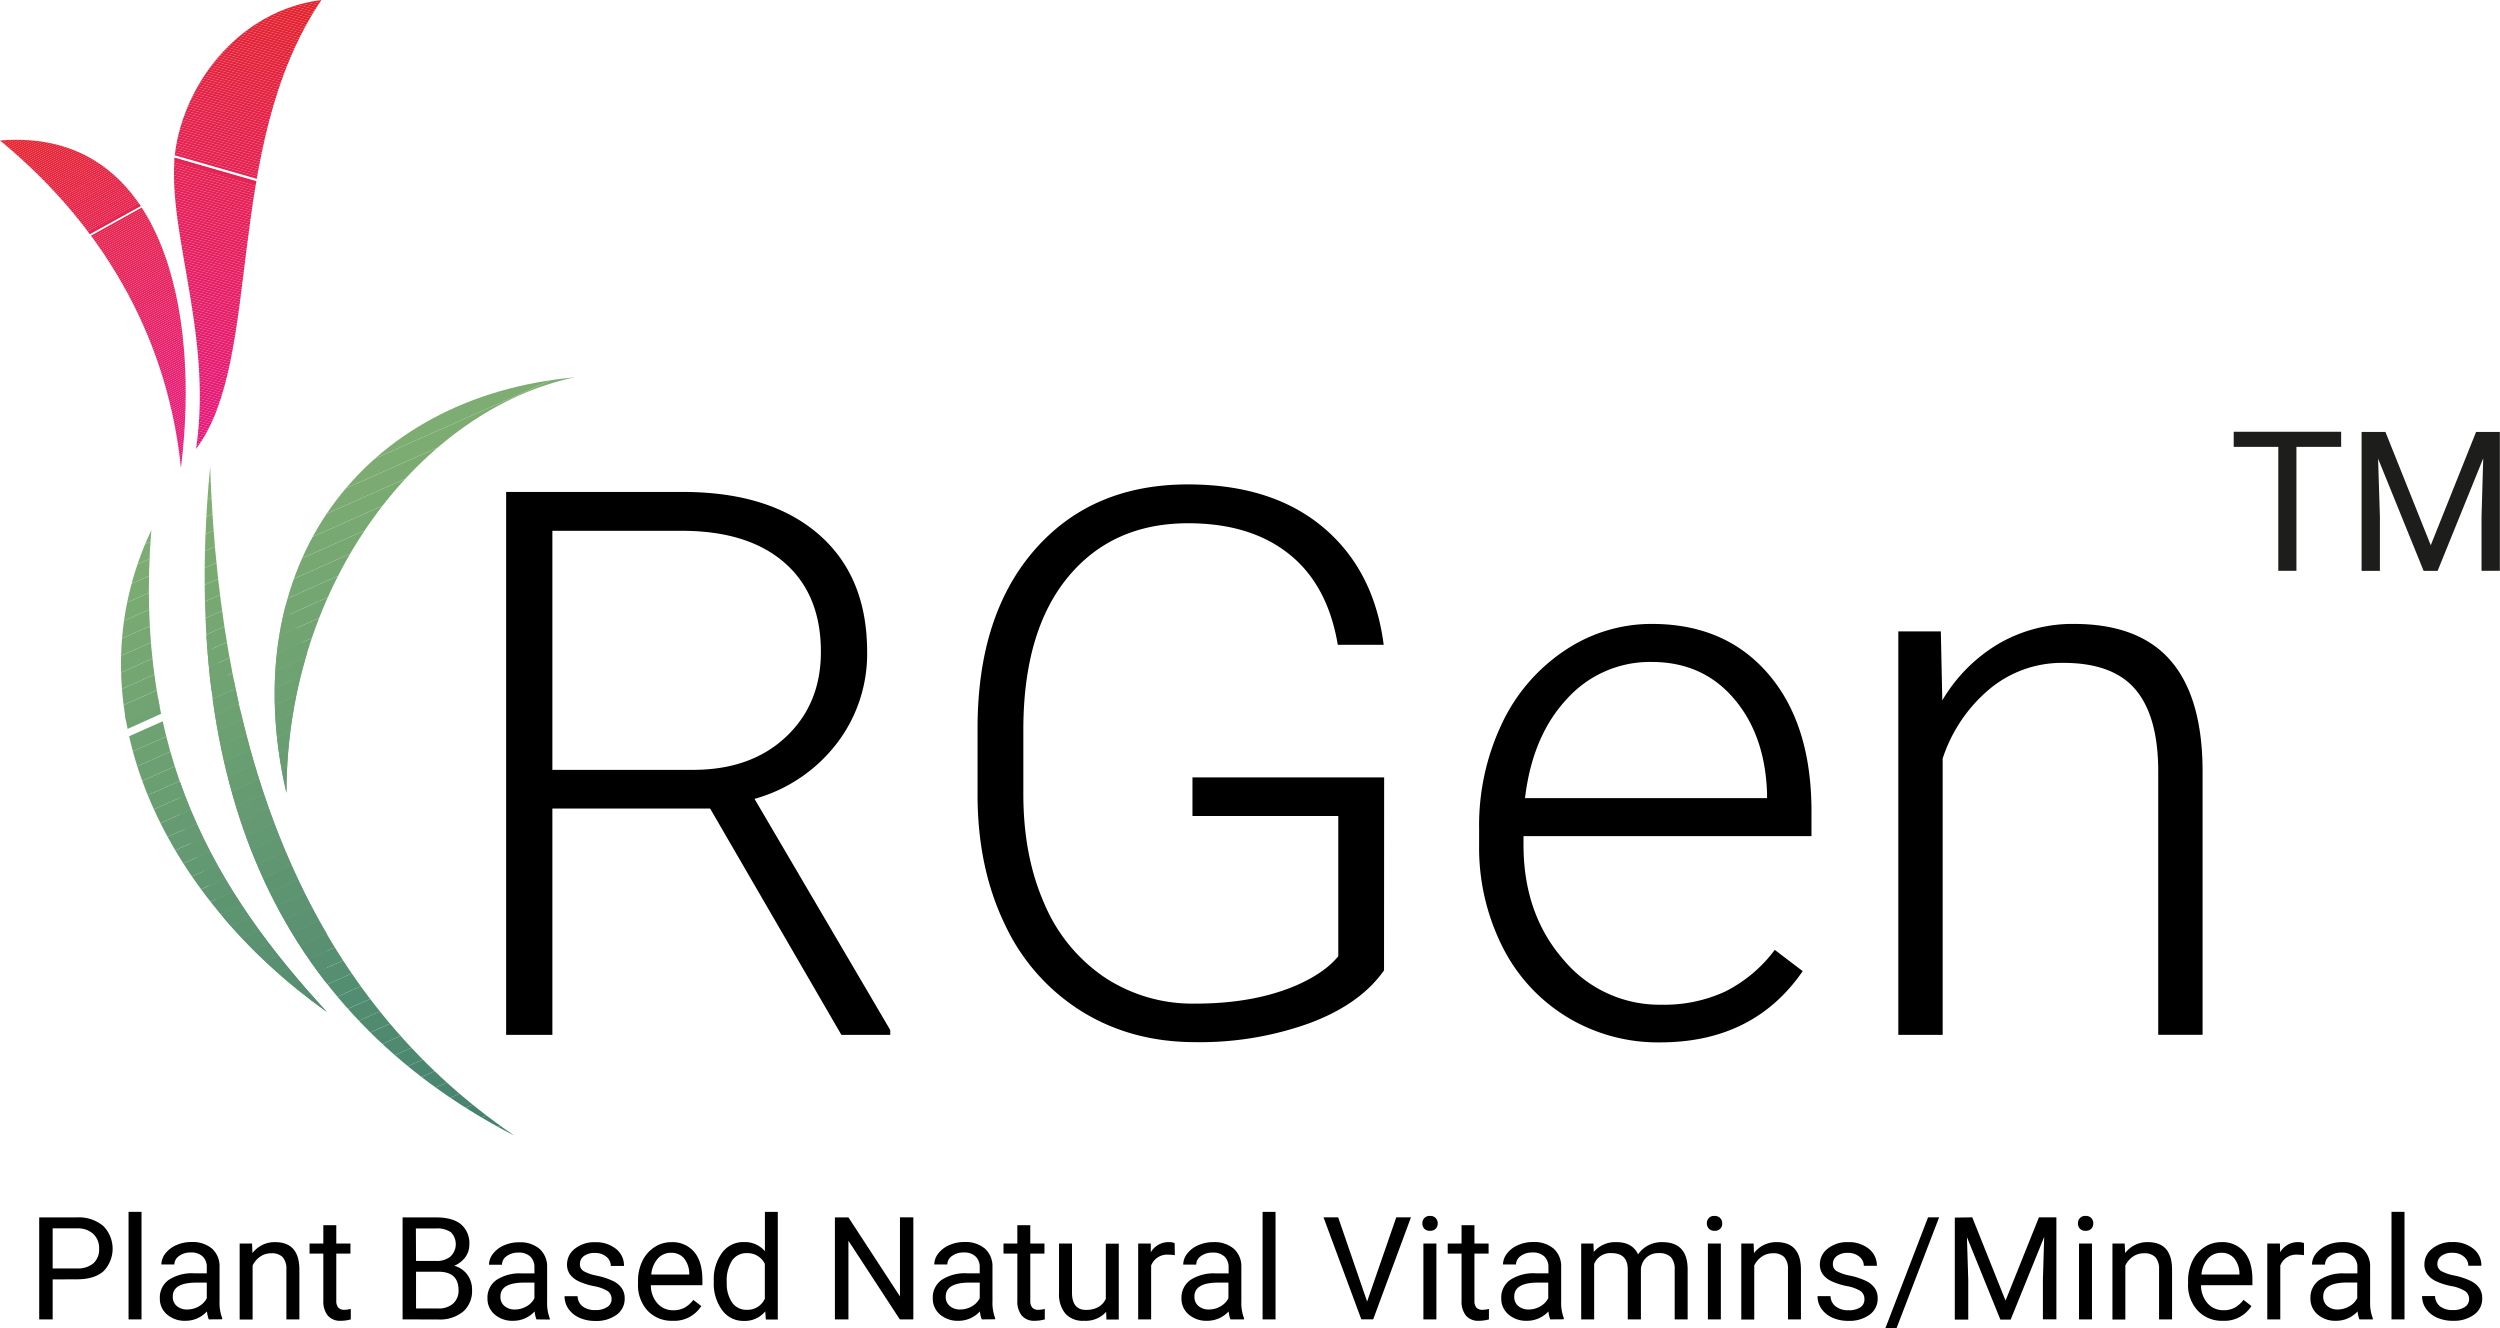 <svg id="Layer_1" data-name="Layer 1" xmlns="http://www.w3.org/2000/svg" xmlns:xlink="http://www.w3.org/1999/xlink" viewBox="0 0 661.78 351.58"><defs><clipPath id="clip-path" transform="translate(-269.11 -124.21)"><path d="M321,243.06c4.84-32.15-9.55-61.48-4.9-82.15,4.15-18.45,18.81-34.28,38.08-36.7C327.9,163.28,339,219.18,321,243.06Z" fill="none" clip-rule="evenodd"/></clipPath><clipPath id="clip-path-2" transform="translate(-269.11 -124.21)"><path d="M317,248.05c5.18-41.14-4.49-90.16-47.89-86.66C298.67,185.74,313.79,216.26,317,248.05Z" fill="none" clip-rule="evenodd"/></clipPath><clipPath id="clip-path-3" transform="translate(-269.11 -124.21)"><path d="M421.17,224.1c-56.07,5.12-90.18,49.79-76.24,110,.06-55.95,35.95-101.49,76.24-110Zm-65.51,168c-43.32-30.84-68.31-81.28-46.49-127.57-4.76,59.29,17.05,95.65,46.49,127.57Zm49.4,32.63c-63.6-33.05-88.31-93.48-80.32-177C327.39,326.78,351.44,388,405.06,424.68Z" fill="none" clip-rule="evenodd"/></clipPath></defs><g clip-path="url(#clip-path)"><polygon points="85.05 0.35 83.82 0 85.05 0 85.05 0.35" fill="#e4232c"/><polygon points="85.05 1.02 81.5 0 83.82 0 85.05 0.35 85.05 1.02" fill="#e4232c"/><polygon points="85.05 1.68 79.19 0 81.5 0 85.05 1.02 85.05 1.68" fill="#e4232d"/><polygon points="85.05 2.35 76.87 0 79.19 0 85.05 1.68 85.05 2.35" fill="#e4232d"/><polygon points="85.05 3.01 74.55 0 76.87 0 85.05 2.35 85.05 3.01" fill="#e4232e"/><polygon points="85.05 3.68 72.23 0 74.55 0 85.05 3.01 85.05 3.68" fill="#e4232e"/><polygon points="85.05 4.34 69.91 0 72.23 0 85.05 3.68 85.05 4.34" fill="#e4232f"/><polygon points="85.05 5.01 67.59 0 69.91 0 85.05 4.34 85.05 5.01" fill="#e4232f"/><polygon points="85.05 5.67 65.27 0 67.59 0 85.05 5.01 85.05 5.67" fill="#e42330"/><polygon points="85.05 6.34 62.95 0 65.27 0 85.05 5.67 85.05 6.34" fill="#e42331"/><polygon points="85.05 7 60.63 0 62.95 0 85.05 6.34 85.05 7" fill="#e42331"/><polygon points="85.05 7.67 58.31 0 60.63 0 85.05 7 85.05 7.67" fill="#e42332"/><polygon points="85.05 8.33 55.99 0 58.31 0 85.05 7.67 85.05 8.33" fill="#e42332"/><polygon points="85.05 9 54.22 0.16 54.27 0 55.99 0 85.05 8.33 85.05 9" fill="#e42333"/><polygon points="85.05 9.66 54.05 0.77 54.22 0.16 85.05 9 85.05 9.66" fill="#e42333"/><polygon points="85.05 10.33 53.87 1.39 54.05 0.77 85.05 9.66 85.05 10.33" fill="#e42334"/><polygon points="85.05 10.99 53.69 2 53.87 1.39 85.05 10.33 85.05 10.99" fill="#e42334"/><polygon points="85.05 11.66 53.52 2.62 53.69 2 85.05 10.99 85.05 11.66" fill="#e42335"/><polygon points="85.05 12.32 53.34 3.23 53.52 2.62 85.05 11.66 85.05 12.32" fill="#e42335"/><polygon points="85.05 12.99 53.16 3.84 53.34 3.23 85.05 12.32 85.05 12.99" fill="#e42336"/><polygon points="85.05 13.65 52.99 4.46 53.16 3.84 85.05 12.99 85.05 13.65" fill="#e42336"/><polygon points="85.05 14.32 52.81 5.07 52.99 4.46 85.05 13.65 85.05 14.32" fill="#e42337"/><polygon points="85.05 14.98 52.64 5.69 52.81 5.07 85.05 14.32 85.05 14.98" fill="#e42337"/><polygon points="85.05 15.65 52.46 6.3 52.64 5.69 85.05 14.98 85.05 15.65" fill="#e42338"/><polygon points="85.05 16.31 52.28 6.92 52.46 6.3 85.05 15.65 85.05 16.31" fill="#e42338"/><polygon points="85.05 16.98 52.11 7.53 52.28 6.92 85.05 16.31 85.05 16.98" fill="#e42339"/><polygon points="85.05 17.64 51.93 8.14 52.11 7.53 85.05 16.98 85.05 17.64" fill="#e42339"/><polygon points="85.05 18.31 51.76 8.76 51.93 8.14 85.05 17.64 85.05 18.31" fill="#e4233a"/><polygon points="85.05 18.97 51.58 9.37 51.76 8.76 85.05 18.31 85.05 18.97" fill="#e5233a"/><polygon points="85.05 19.64 51.4 9.99 51.58 9.37 85.05 18.97 85.05 19.64" fill="#e5233b"/><polygon points="85.05 20.3 51.23 10.6 51.4 9.99 85.05 19.64 85.05 20.3" fill="#e5233b"/><polygon points="85.05 20.97 51.05 11.22 51.23 10.6 85.05 20.3 85.05 20.97" fill="#e5233c"/><polygon points="85.05 21.63 50.87 11.83 51.05 11.22 85.05 20.97 85.05 21.63" fill="#e5233c"/><polygon points="85.05 22.3 50.7 12.45 50.87 11.83 85.05 21.63 85.05 22.3" fill="#e5233d"/><polygon points="85.05 22.96 50.52 13.06 50.7 12.45 85.05 22.3 85.05 22.96" fill="#e5233d"/><polygon points="85.05 23.63 50.35 13.68 50.52 13.06 85.05 22.96 85.05 23.63" fill="#e5233e"/><polygon points="85.05 24.29 50.17 14.29 50.35 13.68 85.05 23.63 85.05 24.29" fill="#e5233e"/><polygon points="85.05 24.96 49.99 14.9 50.17 14.29 85.05 24.29 85.05 24.96" fill="#e5233f"/><polygon points="85.05 25.62 49.82 15.52 49.99 14.9 85.05 24.96 85.05 25.62" fill="#e5233f"/><polygon points="85.05 26.29 49.64 16.13 49.82 15.52 85.05 25.62 85.05 26.29" fill="#e52340"/><polygon points="85.05 26.95 49.47 16.75 49.64 16.13 85.05 26.29 85.05 26.95" fill="#e52340"/><polygon points="85.05 27.62 49.29 17.36 49.47 16.75 85.05 26.95 85.05 27.62" fill="#e52341"/><polygon points="85.05 28.28 49.11 17.98 49.29 17.36 85.05 27.62 85.05 28.28" fill="#e52341"/><polygon points="85.05 28.95 48.94 18.59 49.11 17.98 85.05 28.28 85.05 28.95" fill="#e52342"/><polygon points="85.05 29.61 48.76 19.2 48.94 18.59 85.05 28.95 85.05 29.61" fill="#e52342"/><polygon points="85.05 30.28 48.58 19.82 48.76 19.2 85.05 29.61 85.05 30.28" fill="#e52343"/><polygon points="85.05 30.94 48.41 20.43 48.58 19.82 85.05 30.28 85.05 30.94" fill="#e52343"/><polygon points="85.05 31.61 48.23 21.05 48.41 20.43 85.05 30.94 85.05 31.61" fill="#e52344"/><polygon points="85.05 32.27 48.05 21.66 48.23 21.05 85.05 31.61 85.05 32.27" fill="#e52344"/><polygon points="85.05 32.94 47.88 22.28 48.05 21.66 85.05 32.27 85.05 32.94" fill="#e52245"/><polygon points="85.05 33.6 47.7 22.89 47.88 22.28 85.05 32.94 85.05 33.6" fill="#e52245"/><polygon points="85.05 34.27 47.53 23.51 47.7 22.89 85.05 33.6 85.05 34.27" fill="#e52246"/><polygon points="85.05 34.93 47.35 24.12 47.53 23.51 85.05 34.27 85.05 34.93" fill="#e52246"/><polygon points="85.05 35.6 47.17 24.73 47.35 24.12 85.05 34.93 85.05 35.6" fill="#e52246"/><polygon points="85.05 36.26 47 25.35 47.17 24.73 85.05 35.6 85.05 36.26" fill="#e52247"/><polygon points="85.05 36.92 46.82 25.96 47 25.35 85.05 36.26 85.05 36.92" fill="#e52247"/><polygon points="85.05 37.59 46.65 26.58 46.82 25.96 85.05 36.92 85.05 37.59" fill="#e52248"/><polygon points="85.05 38.26 46.47 27.19 46.65 26.58 85.05 37.59 85.05 38.26" fill="#e52248"/><polygon points="85.05 38.92 46.29 27.81 46.47 27.19 85.05 38.26 85.05 38.92" fill="#e52249"/><polygon points="85.05 39.59 46.12 28.42 46.29 27.81 85.05 38.92 85.05 39.59" fill="#e52249"/><polygon points="85.05 40.25 45.94 29.04 46.12 28.42 85.05 39.59 85.05 40.25" fill="#e5224a"/><polygon points="85.05 40.91 45.77 29.65 45.94 29.04 85.05 40.25 85.05 40.91" fill="#e5224a"/><polygon points="85.05 41.58 45.59 30.27 45.77 29.65 85.05 40.91 85.05 41.58" fill="#e5224b"/><polygon points="85.05 42.24 45.41 30.88 45.59 30.27 85.05 41.58 85.05 42.24" fill="#e5224b"/><polygon points="85.05 42.91 45.24 31.5 45.41 30.88 85.05 42.24 85.05 42.91" fill="#e5224c"/><polygon points="85.05 43.58 45.06 32.11 45.24 31.5 85.05 42.91 85.05 43.58" fill="#e5224c"/><polygon points="85.05 44.24 44.88 32.72 45.06 32.11 85.05 43.58 85.05 44.24" fill="#e5224d"/><polygon points="85.05 44.91 44.71 33.34 44.88 32.72 85.05 44.24 85.05 44.91" fill="#e5224d"/><polygon points="85.05 45.57 44.53 33.95 44.71 33.34 85.05 44.91 85.05 45.57" fill="#e5224d"/><polygon points="85.05 46.23 44.35 34.57 44.53 33.95 85.05 45.57 85.05 46.23" fill="#e5224e"/><polygon points="85.05 46.9 44.18 35.18 44.35 34.57 85.05 46.23 85.05 46.9" fill="#e5224e"/><polygon points="85.05 47.56 44 35.8 44.18 35.18 85.05 46.9 85.05 47.56" fill="#e5224f"/><polygon points="85.05 48.23 43.83 36.41 44 35.8 85.05 47.56 85.05 48.23" fill="#e5224f"/><polygon points="85.05 48.9 43.65 37.02 43.83 36.41 85.05 48.23 85.05 48.9" fill="#e52250"/><polygon points="85.05 49.29 84.98 49.54 43.47 37.64 43.65 37.02 85.05 48.9 85.05 49.29" fill="#e52250"/><rect x="332.93" y="146.52" width="0.64" height="43.18" transform="translate(-189.32 317.9) rotate(-74)" fill="#e52251"/><rect x="332.75" y="147.14" width="0.64" height="43.18" transform="translate(-190.03 318.17) rotate(-74)" fill="#e52251"/><rect x="332.58" y="147.75" width="0.64" height="43.18" transform="translate(-190.75 318.45) rotate(-74)" fill="#e52251"/><rect x="332.4" y="148.36" width="0.64" height="43.18" transform="translate(-191.47 318.73) rotate(-74)" fill="#e52252"/><rect x="332.22" y="148.98" width="0.64" height="43.18" transform="matrix(0.28, -0.96, 0.96, 0.28, -192.19, 319)" fill="#e52252"/><rect x="332.05" y="149.59" width="0.64" height="43.18" transform="translate(-192.91 319.28) rotate(-74)" fill="#e52253"/><polygon points="83.92 53.23 83.74 53.84 42.32 41.96 42.32 41.67 42.42 41.33 83.92 53.23" fill="#e52253"/><polygon points="83.74 53.84 83.57 54.46 42.32 42.63 42.32 41.96 83.74 53.84" fill="#e62254"/><polygon points="83.57 54.46 83.39 55.07 42.32 43.29 42.32 42.63 83.57 54.46" fill="#e62254"/><polygon points="83.39 55.07 83.22 55.69 42.32 43.96 42.32 43.29 83.39 55.07" fill="#e62254"/><polygon points="83.22 55.69 83.04 56.3 42.32 44.62 42.32 43.96 83.22 55.69" fill="#e62155"/><polygon points="83.04 56.3 82.86 56.91 42.32 45.29 42.32 44.62 83.04 56.3" fill="#e62155"/><polygon points="82.86 56.91 82.69 57.53 42.32 45.95 42.32 45.29 82.86 56.91" fill="#e62156"/><polygon points="82.69 57.53 82.51 58.14 42.32 46.62 42.32 45.95 82.69 57.53" fill="#e62156"/><polygon points="82.51 58.14 82.33 58.76 42.32 47.28 42.32 46.62 82.51 58.14" fill="#e62157"/><polygon points="82.33 58.76 82.16 59.37 42.32 47.95 42.32 47.28 82.33 58.76" fill="#e62157"/><polygon points="82.16 59.37 81.98 59.99 42.32 48.61 42.32 47.95 82.16 59.37" fill="#e62157"/><polygon points="81.98 59.99 81.81 60.6 42.32 49.28 42.32 48.61 81.98 59.99" fill="#e62158"/><polygon points="81.81 60.6 81.63 61.22 42.32 49.94 42.32 49.28 81.81 60.6" fill="#e62158"/><polygon points="81.63 61.22 81.45 61.83 42.32 50.61 42.32 49.94 81.63 61.22" fill="#e62159"/><polygon points="81.45 61.83 81.28 62.44 42.32 51.27 42.32 50.61 81.45 61.83" fill="#e62159"/><polygon points="81.28 62.44 81.1 63.06 42.32 51.94 42.32 51.27 81.28 62.44" fill="#e62159"/><polygon points="81.1 63.06 80.92 63.67 42.32 52.6 42.32 51.94 81.1 63.06" fill="#e6215a"/><polygon points="80.92 63.67 80.75 64.29 42.32 53.27 42.32 52.6 80.92 63.67" fill="#e6215a"/><polygon points="80.75 64.29 80.57 64.9 42.32 53.93 42.32 53.27 80.75 64.29" fill="#e6215b"/><polygon points="80.57 64.9 80.4 65.52 42.32 54.6 42.32 53.93 80.57 64.9" fill="#e6215b"/><polygon points="80.4 65.52 80.22 66.13 42.32 55.26 42.32 54.6 80.4 65.52" fill="#e6215c"/><polygon points="80.22 66.13 80.04 66.75 42.32 55.93 42.32 55.26 80.22 66.13" fill="#e6215c"/><polygon points="80.04 66.75 79.87 67.36 42.32 56.59 42.32 55.93 80.04 66.75" fill="#e6215c"/><polygon points="79.87 67.36 79.69 67.97 42.32 57.26 42.32 56.59 79.87 67.36" fill="#e6215d"/><polygon points="79.69 67.97 79.52 68.59 42.32 57.92 42.32 57.26 79.69 67.97" fill="#e6215d"/><polygon points="79.52 68.59 79.34 69.2 42.32 58.59 42.32 57.92 79.52 68.59" fill="#e6205e"/><polygon points="79.34 69.2 79.16 69.82 42.32 59.25 42.32 58.59 79.34 69.2" fill="#e6205e"/><polygon points="79.16 69.82 78.99 70.43 42.32 59.92 42.32 59.25 79.16 69.82" fill="#e6205e"/><polygon points="78.99 70.43 78.81 71.05 42.32 60.58 42.32 59.92 78.99 70.43" fill="#e6205f"/><polygon points="78.81 71.05 78.63 71.66 42.32 61.25 42.32 60.58 78.81 71.05" fill="#e6205f"/><polygon points="78.63 71.66 78.46 72.28 42.32 61.91 42.32 61.25 78.63 71.66" fill="#e62060"/><polygon points="78.46 72.28 78.28 72.89 42.32 62.58 42.32 61.91 78.46 72.28" fill="#e62060"/><polygon points="78.28 72.89 78.11 73.5 42.32 63.24 42.32 62.58 78.28 72.89" fill="#e62060"/><polygon points="78.11 73.5 77.93 74.12 42.32 63.91 42.32 63.24 78.11 73.5" fill="#e62061"/><polygon points="77.93 74.12 77.75 74.73 42.32 64.57 42.32 63.91 77.93 74.12" fill="#e62061"/><polygon points="77.75 74.73 77.58 75.35 42.32 65.24 42.32 64.57 77.75 74.73" fill="#e62062"/><polygon points="77.58 75.35 77.4 75.96 42.32 65.9 42.32 65.24 77.58 75.35" fill="#e62062"/><polygon points="77.4 75.96 77.22 76.58 42.32 66.57 42.32 65.9 77.4 75.96" fill="#e62062"/><polygon points="77.22 76.58 77.05 77.19 42.32 67.23 42.32 66.57 77.22 76.58" fill="#e62063"/><polygon points="77.05 77.19 76.87 77.81 42.32 67.9 42.32 67.23 77.05 77.19" fill="#e62063"/><polygon points="76.87 77.81 76.7 78.42 42.32 68.56 42.32 67.9 76.87 77.81" fill="#e62064"/><polygon points="76.7 78.42 76.52 79.03 42.32 69.23 42.32 68.56 76.7 78.42" fill="#e62064"/><polygon points="76.52 79.03 76.34 79.65 42.32 69.89 42.32 69.23 76.52 79.03" fill="#e62064"/><polygon points="76.34 79.65 76.17 80.26 42.32 70.56 42.32 69.89 76.34 79.65" fill="#e61f65"/><polygon points="76.17 80.26 75.99 80.88 42.32 71.22 42.32 70.56 76.17 80.26" fill="#e61f65"/><polygon points="75.99 80.88 75.81 81.49 42.32 71.89 42.32 71.22 75.99 80.88" fill="#e61f66"/><polygon points="75.81 81.49 75.64 82.11 42.32 72.55 42.32 71.89 75.81 81.49" fill="#e61f66"/><polygon points="75.64 82.11 75.46 82.72 42.32 73.22 42.32 72.55 75.64 82.11" fill="#e61f66"/><polygon points="75.46 82.72 75.29 83.34 42.32 73.88 42.32 73.22 75.46 82.72" fill="#e61f67"/><polygon points="75.29 83.34 75.11 83.95 42.32 74.55 42.32 73.88 75.29 83.34" fill="#e61f67"/><polygon points="75.11 83.95 74.93 84.56 42.32 75.21 42.32 74.55 75.11 83.95" fill="#e61f68"/><polygon points="74.93 84.56 74.76 85.18 42.32 75.88 42.32 75.21 74.93 84.56" fill="#e61f68"/><polygon points="74.76 85.18 74.58 85.79 42.32 76.54 42.32 75.88 74.76 85.18" fill="#e61f68"/><polygon points="74.58 85.79 74.41 86.41 42.32 77.21 42.32 76.54 74.58 85.79" fill="#e61f69"/><polygon points="74.41 86.41 74.23 87.02 42.32 77.87 42.32 77.21 74.41 86.41" fill="#e61f69"/><polygon points="74.23 87.02 74.05 87.64 42.32 78.54 42.32 77.87 74.23 87.02" fill="#e61f69"/><polygon points="74.05 87.64 73.88 88.25 42.32 79.2 42.32 78.54 74.05 87.64" fill="#e61f6a"/><polygon points="73.88 88.25 73.7 88.87 42.32 79.87 42.32 79.2 73.88 88.25" fill="#e61f6a"/><polygon points="73.7 88.87 73.52 89.48 42.32 80.53 42.32 79.87 73.7 88.87" fill="#e61f6b"/><polygon points="73.52 89.48 73.35 90.09 42.32 81.2 42.32 80.53 73.52 89.48" fill="#e61f6b"/><polygon points="73.35 90.09 73.17 90.71 42.32 81.86 42.32 81.2 73.35 90.09" fill="#e61e6b"/><polygon points="73.17 90.71 73 91.32 42.32 82.53 42.32 81.86 73.17 90.71" fill="#e61e6c"/><polygon points="73 91.32 72.82 91.94 42.32 83.19 42.32 82.53 73 91.32" fill="#e61e6c"/><polygon points="72.82 91.94 72.64 92.55 42.32 83.86 42.32 83.19 72.82 91.94" fill="#e61e6d"/><polygon points="72.64 92.55 72.47 93.17 42.32 84.52 42.32 83.86 72.64 92.55" fill="#e61e6d"/><polygon points="72.47 93.17 72.29 93.78 42.32 85.19 42.32 84.52 72.47 93.17" fill="#e61e6d"/><polygon points="72.29 93.78 72.11 94.4 42.32 85.85 42.32 85.19 72.29 93.78" fill="#e61e6e"/><polygon points="72.11 94.4 71.94 95.01 42.32 86.52 42.32 85.85 72.11 94.4" fill="#e61e6e"/><polygon points="71.94 95.01 71.76 95.63 42.32 87.18 42.32 86.52 71.94 95.01" fill="#e61e6e"/><polygon points="71.76 95.63 71.59 96.24 42.32 87.85 42.32 87.18 71.76 95.63" fill="#e61e6f"/><polygon points="71.59 96.24 71.41 96.85 42.32 88.51 42.32 87.85 71.59 96.24" fill="#e61e6f"/><polygon points="71.41 96.85 71.23 97.47 42.32 89.18 42.32 88.51 71.41 96.85" fill="#e61e70"/><polygon points="71.23 97.47 71.06 98.08 42.32 89.84 42.32 89.18 71.23 97.47" fill="#e61e70"/><polygon points="71.06 98.08 70.88 98.7 42.32 90.51 42.32 89.84 71.06 98.08" fill="#e61e70"/><polygon points="70.88 98.7 70.7 99.31 42.32 91.17 42.32 90.51 70.88 98.7" fill="#e61e71"/><polygon points="70.7 99.31 70.53 99.93 42.32 91.84 42.32 91.17 70.7 99.31" fill="#e61d71"/><polygon points="70.53 99.93 70.35 100.54 42.32 92.5 42.32 91.84 70.53 99.93" fill="#e61d71"/><polygon points="70.35 100.54 70.18 101.16 42.32 93.17 42.32 92.5 70.35 100.54" fill="#e61d72"/><polygon points="70.18 101.16 70 101.77 42.32 93.83 42.32 93.17 70.18 101.16" fill="#e61d72"/><polygon points="70 101.77 69.82 102.38 42.32 94.5 42.32 93.83 70 101.77" fill="#e61d73"/><polygon points="69.82 102.38 69.65 103 42.32 95.16 42.32 94.5 69.82 102.38" fill="#e61d73"/><polygon points="69.65 103 69.47 103.61 42.32 95.83 42.32 95.16 69.65 103" fill="#e61d73"/><polygon points="69.47 103.61 69.3 104.23 42.32 96.49 42.32 95.83 69.47 103.61" fill="#e61d74"/><polygon points="69.3 104.23 69.12 104.84 42.32 97.16 42.32 96.49 69.3 104.23" fill="#e61d74"/><polygon points="69.12 104.84 68.94 105.46 42.32 97.82 42.32 97.16 69.12 104.84" fill="#e61d74"/><polygon points="68.94 105.46 68.77 106.07 42.32 98.49 42.32 97.82 68.94 105.46" fill="#e61d75"/><polygon points="68.77 106.07 68.59 106.69 42.32 99.15 42.32 98.49 68.77 106.07" fill="#e61d75"/><polygon points="68.59 106.69 68.41 107.3 42.32 99.82 42.32 99.15 68.59 106.69" fill="#e61d75"/><polygon points="68.41 107.3 68.24 107.91 42.32 100.48 42.32 99.82 68.41 107.3" fill="#e61d76"/><polygon points="68.24 107.91 68.06 108.53 42.32 101.15 42.32 100.48 68.24 107.91" fill="#e61d76"/><polygon points="68.06 108.53 67.89 109.14 42.32 101.81 42.32 101.15 68.06 108.53" fill="#e61c76"/><polygon points="67.89 109.14 67.71 109.76 42.32 102.48 42.32 101.81 67.89 109.14" fill="#e61c77"/><polygon points="67.71 109.76 67.53 110.37 42.32 103.14 42.32 102.48 67.71 109.76" fill="#e61c77"/><polygon points="67.53 110.37 67.36 110.99 42.32 103.81 42.32 103.14 67.53 110.37" fill="#e61c77"/><polygon points="67.36 110.99 67.18 111.6 42.32 104.47 42.32 103.81 67.36 110.99" fill="#e61c78"/><polygon points="67.18 111.6 67 112.22 42.32 105.14 42.32 104.47 67.18 111.6" fill="#e61c78"/><polygon points="67 112.22 66.83 112.83 42.32 105.8 42.32 105.14 67 112.22" fill="#e71c78"/><polygon points="66.83 112.83 66.65 113.44 42.32 106.47 42.32 105.8 66.83 112.83" fill="#e71c79"/><polygon points="66.65 113.44 66.48 114.06 42.32 107.13 42.32 106.47 66.65 113.44" fill="#e71c79"/><polygon points="66.48 114.06 66.3 114.67 42.32 107.8 42.32 107.13 66.48 114.06" fill="#e71c79"/><polygon points="66.3 114.67 66.12 115.29 42.32 108.46 42.32 107.8 66.3 114.67" fill="#e71c7a"/><polygon points="66.12 115.29 65.95 115.9 42.32 109.13 42.32 108.46 66.12 115.29" fill="#e71c7a"/><polygon points="65.95 115.9 65.77 116.52 42.32 109.79 42.32 109.13 65.95 115.9" fill="#e71c7a"/><polygon points="65.77 116.52 65.59 117.13 42.32 110.46 42.32 109.79 65.77 116.52" fill="#e71c7b"/><polygon points="65.59 117.13 65.42 117.75 42.32 111.12 42.32 110.46 65.59 117.13" fill="#e71b7b"/><polygon points="65.42 117.75 65.24 118.36 42.32 111.79 42.32 111.12 65.42 117.75" fill="#e71b7b"/><polygon points="65.24 118.36 65.1 118.84 64.61 118.84 42.32 112.45 42.32 111.79 65.24 118.36" fill="#e71b7c"/><polygon points="62.29 118.84 42.32 113.12 42.32 112.45 64.61 118.84 62.29 118.84" fill="#e71b7c"/><polygon points="59.97 118.84 42.32 113.78 42.32 113.12 62.29 118.84 59.97 118.84" fill="#e71b7d"/><polygon points="57.65 118.84 42.32 114.45 42.32 113.78 59.97 118.84 57.65 118.84" fill="#e71b7d"/><polygon points="55.34 118.84 42.32 115.11 42.32 114.45 57.65 118.84 55.34 118.84" fill="#e71b7d"/><polygon points="53.02 118.84 42.32 115.78 42.32 115.11 55.34 118.84 53.02 118.84" fill="#e71b7e"/><polygon points="50.7 118.84 42.32 116.44 42.32 115.78 53.02 118.84 50.7 118.84" fill="#e71b7e"/><polygon points="42.32 116.44 50.7 118.84 42.32 118.84 42.32 116.44" fill="#e71b7e"/></g><g clip-path="url(#clip-path-2)"><polygon points="4.8 33.68 0 36.34 0 33.68 4.8 33.68" fill="#e4232c"/><polygon points="5.85 33.68 0 36.92 0 36.34 4.8 33.68 5.85 33.68" fill="#e4232c"/><polygon points="6.89 33.68 0 37.5 0 36.92 5.85 33.68 6.89 33.68" fill="#e4232c"/><polygon points="7.94 33.68 0 38.08 0 37.5 6.89 33.68 7.94 33.68" fill="#e4232d"/><polygon points="8.98 33.68 0 38.66 0 38.08 7.94 33.68 8.98 33.68" fill="#e4232d"/><polygon points="10.03 33.68 0 39.24 0 38.66 8.98 33.68 10.03 33.68" fill="#e4232e"/><polygon points="11.07 33.68 0 39.82 0 39.24 10.03 33.68 11.07 33.68" fill="#e4232e"/><polygon points="12.12 33.68 0 40.4 0 39.82 11.07 33.68 12.12 33.68" fill="#e4232f"/><polygon points="13.17 33.68 0 40.98 0 40.4 12.12 33.68 13.17 33.68" fill="#e4232f"/><polygon points="14.21 33.68 0 41.56 0 40.98 13.17 33.68 14.21 33.68" fill="#e42330"/><polygon points="15.26 33.68 0.24 42 0 41.56 0 41.56 14.21 33.68 15.26 33.68" fill="#e42331"/><polygon points="16.3 33.68 0.49 42.45 0.24 42 15.26 33.68 16.3 33.68" fill="#e42331"/><polygon points="17.35 33.68 0.74 42.89 0.49 42.45 16.3 33.68 17.35 33.68" fill="#e42332"/><polygon points="18.39 33.68 0.98 43.33 0.74 42.89 17.35 33.68 18.39 33.68" fill="#e42332"/><polygon points="19.44 33.68 1.23 43.78 0.98 43.33 18.39 33.68 19.44 33.68" fill="#e42333"/><polygon points="20.48 33.68 1.47 44.22 1.23 43.78 19.44 33.68 20.48 33.68" fill="#e42333"/><polygon points="21.53 33.68 1.72 44.66 1.47 44.22 20.48 33.68 21.53 33.68" fill="#e42334"/><polygon points="22.57 33.68 1.96 45.11 1.72 44.66 21.53 33.68 22.57 33.68" fill="#e42334"/><polygon points="23.62 33.68 2.21 45.55 1.96 45.11 22.57 33.68 23.62 33.68" fill="#e42335"/><polygon points="24.66 33.68 2.46 45.99 2.21 45.55 23.62 33.68 24.66 33.68" fill="#e42335"/><polygon points="25.71 33.68 2.7 46.44 2.46 45.99 24.66 33.68 25.71 33.68" fill="#e42336"/><polygon points="26.75 33.68 2.95 46.88 2.7 46.44 25.71 33.68 26.75 33.68" fill="#e42336"/><polygon points="27.8 33.68 3.19 47.32 2.95 46.88 26.75 33.68 27.8 33.68" fill="#e42337"/><polygon points="28.84 33.68 3.44 47.77 3.19 47.32 27.8 33.68 28.84 33.68" fill="#e42337"/><polygon points="29.89 33.68 3.68 48.21 3.44 47.77 28.84 33.68 29.89 33.68" fill="#e42338"/><polygon points="30.93 33.68 3.93 48.65 3.68 48.21 29.89 33.68 30.93 33.68" fill="#e42338"/><polygon points="31.98 33.68 4.17 49.09 3.93 48.65 30.93 33.68 31.98 33.68" fill="#e42339"/><polygon points="33.03 33.68 4.42 49.54 4.17 49.09 31.98 33.68 33.03 33.68" fill="#e42339"/><polygon points="34.07 33.68 4.67 49.98 4.42 49.54 33.03 33.68 34.07 33.68" fill="#e4233a"/><polygon points="35.12 33.68 4.91 50.42 4.67 49.98 34.07 33.68 35.12 33.68" fill="#e5233a"/><polygon points="36.16 33.68 5.16 50.87 4.91 50.42 35.12 33.68 36.16 33.68" fill="#e5233b"/><polygon points="37.21 33.68 5.4 51.31 5.16 50.87 36.16 33.68 37.21 33.68" fill="#e5233b"/><polygon points="38.25 33.68 5.65 51.75 5.4 51.31 37.21 33.68 38.25 33.68" fill="#e5233c"/><polygon points="39.3 33.68 5.89 52.2 5.65 51.75 38.25 33.68 39.3 33.68" fill="#e5233c"/><polygon points="40.34 33.68 6.14 52.64 5.89 52.2 39.3 33.68 40.34 33.68" fill="#e5233d"/><polygon points="41.39 33.68 6.39 53.08 6.14 52.64 40.34 33.68 41.39 33.68" fill="#e5233d"/><polygon points="42.43 33.68 6.63 53.53 6.39 53.08 41.39 33.68 42.43 33.68" fill="#e5233e"/><polygon points="43.48 33.68 6.88 53.97 6.63 53.53 42.43 33.68 43.48 33.68" fill="#e5233e"/><polygon points="44.52 33.68 7.12 54.41 6.88 53.97 43.48 33.68 44.52 33.68" fill="#e5233f"/><polygon points="45.57 33.68 7.37 54.86 7.12 54.41 44.52 33.68 45.57 33.68" fill="#e5233f"/><polygon points="45.69 33.68 45.91 34.08 7.62 55.3 7.37 54.86 45.57 33.68 45.69 33.68" fill="#e52340"/><rect x="274.1" y="168.87" width="43.78" height="0.51" transform="translate(-313.99 40.49) rotate(-29)" fill="#e52340"/><rect x="274.35" y="169.31" width="43.78" height="0.51" transform="translate(-314.18 40.67) rotate(-29)" fill="#e52341"/><rect x="274.6" y="169.75" width="43.78" height="0.51" transform="translate(-314.36 40.84) rotate(-29)" fill="#e52341"/><rect x="274.84" y="170.2" width="43.78" height="0.51" transform="translate(-314.54 41.02) rotate(-29)" fill="#e52342"/><rect x="275.09" y="170.64" width="43.78" height="0.51" transform="translate(-314.73 41.19) rotate(-29)" fill="#e52342"/><rect x="275.33" y="171.08" width="43.78" height="0.51" transform="translate(-314.91 41.37) rotate(-29)" fill="#e52343"/><rect x="275.58" y="171.53" width="43.78" height="0.51" transform="translate(-315.1 41.54) rotate(-29)" fill="#e52343"/><rect x="275.82" y="171.97" width="43.78" height="0.51" transform="translate(-315.28 41.72) rotate(-29)" fill="#e52344"/><rect x="276.07" y="172.41" width="43.78" height="0.51" transform="translate(-315.46 41.89) rotate(-29)" fill="#e52344"/><rect x="276.32" y="172.86" width="43.78" height="0.51" transform="translate(-315.65 42.07) rotate(-29)" fill="#e52245"/><rect x="276.56" y="173.3" width="43.78" height="0.51" transform="translate(-315.83 42.24) rotate(-29)" fill="#e52245"/><rect x="276.81" y="173.74" width="43.78" height="0.51" transform="translate(-316.02 42.41) rotate(-29)" fill="#e52246"/><rect x="277.05" y="174.19" width="43.78" height="0.51" transform="translate(-316.2 42.59) rotate(-29)" fill="#e52246"/><rect x="277.3" y="174.63" width="43.78" height="0.51" transform="translate(-316.38 42.76) rotate(-29)" fill="#e52246"/><rect x="277.54" y="175.07" width="43.78" height="0.51" transform="translate(-316.57 42.94) rotate(-29)" fill="#e52247"/><rect x="277.79" y="175.52" width="43.78" height="0.51" transform="translate(-316.75 43.11) rotate(-29)" fill="#e52247"/><rect x="278.04" y="175.96" width="43.78" height="0.51" transform="translate(-316.94 43.29) rotate(-29)" fill="#e52248"/><rect x="278.28" y="176.4" width="43.78" height="0.51" transform="translate(-317.12 43.46) rotate(-29)" fill="#e52248"/><rect x="278.53" y="176.85" width="43.78" height="0.51" transform="translate(-317.3 43.64) rotate(-29)" fill="#e52249"/><rect x="278.77" y="177.29" width="43.78" height="0.51" transform="translate(-317.49 43.81) rotate(-29)" fill="#e52249"/><rect x="279.02" y="177.73" width="43.78" height="0.51" transform="translate(-317.67 43.99) rotate(-29)" fill="#e5224a"/><rect x="279.26" y="178.18" width="43.78" height="0.51" transform="translate(-317.86 44.16) rotate(-29)" fill="#e5224a"/><rect x="279.51" y="178.62" width="43.78" height="0.51" transform="translate(-318.04 44.34) rotate(-29)" fill="#e5224b"/><rect x="279.75" y="179.06" width="43.78" height="0.51" transform="translate(-318.22 44.51) rotate(-29)" fill="#e5224b"/><rect x="280" y="179.5" width="43.78" height="0.51" transform="translate(-318.41 44.69) rotate(-29)" fill="#e5224c"/><rect x="280.25" y="179.95" width="43.78" height="0.51" transform="translate(-318.59 44.86) rotate(-29)" fill="#e5224c"/><rect x="280.49" y="180.39" width="43.78" height="0.51" transform="translate(-318.78 45.03) rotate(-29)" fill="#e5224d"/><rect x="280.74" y="180.83" width="43.78" height="0.51" transform="matrix(0.87, -0.48, 0.48, 0.87, -318.96, 45.21)" fill="#e5224d"/><rect x="280.98" y="181.28" width="43.78" height="0.51" transform="translate(-319.14 45.38) rotate(-29)" fill="#e5224d"/><polygon points="53.03 46.93 53.07 47 53.07 47.49 14.98 68.6 14.74 68.15 53.03 46.93" fill="#e5224e"/><polygon points="53.07 48.07 15.23 69.04 14.98 68.6 53.07 47.49 53.07 48.07" fill="#e5224e"/><polygon points="53.07 48.65 15.48 69.48 15.23 69.04 53.07 48.07 53.07 48.65" fill="#e5224f"/><polygon points="53.07 49.22 15.72 69.93 15.48 69.48 53.07 48.65 53.07 49.22" fill="#e5224f"/><polygon points="53.07 49.8 15.97 70.37 15.72 69.93 53.07 49.22 53.07 49.8" fill="#e52250"/><polygon points="53.07 50.38 16.21 70.81 15.97 70.37 53.07 49.8 53.07 50.38" fill="#e52250"/><polygon points="53.07 50.96 16.46 71.25 16.21 70.81 53.07 50.38 53.07 50.96" fill="#e52251"/><polygon points="53.07 51.54 16.7 71.7 16.46 71.25 53.07 50.96 53.07 51.54" fill="#e52251"/><polygon points="53.07 52.12 16.95 72.14 16.7 71.7 53.07 51.54 53.07 52.12" fill="#e52251"/><polygon points="53.07 52.7 17.2 72.58 16.95 72.14 53.07 52.12 53.07 52.7" fill="#e52252"/><polygon points="53.07 53.28 17.44 73.03 17.2 72.58 53.07 52.7 53.07 53.28" fill="#e52252"/><polygon points="53.07 53.86 17.69 73.47 17.44 73.03 53.07 53.28 53.07 53.86" fill="#e52253"/><polygon points="53.07 54.44 17.93 73.92 17.69 73.47 53.07 53.86 53.07 54.44" fill="#e52253"/><polygon points="53.07 55.02 18.18 74.36 17.93 73.92 53.07 54.44 53.07 55.02" fill="#e62254"/><polygon points="53.07 55.6 18.43 74.8 18.18 74.36 53.07 55.02 53.07 55.6" fill="#e62254"/><polygon points="53.07 56.18 18.67 75.24 18.43 74.8 53.07 55.6 53.07 56.18" fill="#e62254"/><polygon points="53.07 56.76 18.92 75.69 18.67 75.24 53.07 56.18 53.07 56.76" fill="#e62155"/><polygon points="53.07 57.34 19.16 76.13 18.92 75.69 53.07 56.76 53.07 57.34" fill="#e62155"/><polygon points="53.07 57.91 19.41 76.57 19.16 76.13 53.07 57.34 53.07 57.91" fill="#e62156"/><polygon points="53.07 58.49 19.65 77.02 19.41 76.57 53.07 57.91 53.07 58.49" fill="#e62156"/><polygon points="53.07 59.07 19.9 77.46 19.65 77.02 53.07 58.49 53.07 59.07" fill="#e62157"/><polygon points="53.07 59.65 20.14 77.9 19.9 77.46 53.07 59.07 53.07 59.65" fill="#e62157"/><polygon points="53.07 60.23 20.39 78.35 20.14 77.9 53.07 59.65 53.07 60.23" fill="#e62157"/><polygon points="53.07 60.81 20.64 78.79 20.39 78.35 53.07 60.23 53.07 60.81" fill="#e62158"/><polygon points="53.07 61.39 20.88 79.23 20.64 78.79 53.07 60.81 53.07 61.39" fill="#e62158"/><polygon points="53.07 61.97 21.13 79.68 20.88 79.23 53.07 61.39 53.07 61.97" fill="#e62159"/><polygon points="53.07 62.55 21.37 80.12 21.13 79.68 53.07 61.97 53.07 62.55" fill="#e62159"/><polygon points="53.07 63.13 21.62 80.56 21.37 80.12 53.07 62.55 53.07 63.13" fill="#e62159"/><polygon points="53.07 63.71 21.86 81.01 21.62 80.56 53.07 63.13 53.07 63.71" fill="#e6215a"/><polygon points="53.07 64.29 22.11 81.45 21.86 81.01 53.07 63.71 53.07 64.29" fill="#e6215a"/><polygon points="53.07 64.87 22.36 81.89 22.11 81.45 53.07 64.29 53.07 64.87" fill="#e6215b"/><polygon points="53.07 65.45 22.6 82.34 22.36 81.89 53.07 64.87 53.07 65.45" fill="#e6215b"/><polygon points="53.07 66.03 22.85 82.78 22.6 82.34 53.07 65.45 53.07 66.03" fill="#e6215c"/><polygon points="53.07 66.61 23.09 83.22 22.85 82.78 53.07 66.03 53.07 66.61" fill="#e6215c"/><polygon points="53.07 67.19 23.34 83.67 23.09 83.22 53.07 66.61 53.07 67.19" fill="#e6215c"/><polygon points="53.07 67.77 23.58 84.11 23.34 83.67 53.07 67.19 53.07 67.77" fill="#e6215d"/><polygon points="53.07 68.34 23.83 84.55 23.58 84.11 53.07 67.77 53.07 68.34" fill="#e6215d"/><polygon points="53.07 68.92 24.07 85 23.83 84.55 53.07 68.34 53.07 68.92" fill="#e6205e"/><polygon points="53.07 69.5 24.32 85.44 24.07 85 53.07 68.92 53.07 69.5" fill="#e6205e"/><polygon points="53.07 70.08 24.57 85.88 24.32 85.44 53.07 69.5 53.07 70.08" fill="#e6205e"/><polygon points="53.07 70.66 24.81 86.33 24.57 85.88 53.07 70.08 53.07 70.66" fill="#e6205f"/><polygon points="53.07 71.24 25.06 86.77 24.81 86.33 53.07 70.66 53.07 71.24" fill="#e6205f"/><polygon points="53.07 71.82 25.3 87.21 25.06 86.77 53.07 71.24 53.07 71.82" fill="#e62060"/><polygon points="53.07 72.4 25.55 87.65 25.3 87.21 53.07 71.82 53.07 72.4" fill="#e62060"/><polygon points="53.07 72.98 25.8 88.1 25.55 87.65 53.07 72.4 53.07 72.98" fill="#e62060"/><polygon points="53.07 73.56 26.04 88.54 25.8 88.1 53.07 72.98 53.07 73.56" fill="#e62061"/><polygon points="53.07 74.14 26.29 88.98 26.04 88.54 53.07 73.56 53.07 74.14" fill="#e62061"/><polygon points="53.07 74.72 26.53 89.43 26.29 88.98 53.07 74.14 53.07 74.72" fill="#e62062"/><polygon points="53.07 75.3 26.78 89.87 26.53 89.43 53.07 74.72 53.07 75.3" fill="#e62062"/><polygon points="53.07 75.88 27.02 90.31 26.78 89.87 53.07 75.3 53.07 75.88" fill="#e62062"/><polygon points="53.07 76.46 27.27 90.76 27.02 90.31 53.07 75.88 53.07 76.46" fill="#e62063"/><polygon points="53.07 77.03 27.52 91.2 27.27 90.76 53.07 76.46 53.07 77.03" fill="#e62063"/><polygon points="53.07 77.61 27.76 91.64 27.52 91.2 53.07 77.03 53.07 77.61" fill="#e62064"/><polygon points="53.07 78.19 28.01 92.09 27.76 91.64 53.07 77.61 53.07 78.19" fill="#e62064"/><polygon points="53.07 78.77 28.25 92.53 28.01 92.09 53.07 78.19 53.07 78.77" fill="#e62064"/><polygon points="53.07 79.35 28.5 92.97 28.25 92.53 53.07 78.77 53.07 79.35" fill="#e61f65"/><polygon points="53.07 79.93 28.74 93.42 28.5 92.97 53.07 79.35 53.07 79.93" fill="#e61f65"/><polygon points="53.07 80.51 28.99 93.86 28.74 93.42 53.07 79.93 53.07 80.51" fill="#e61f66"/><polygon points="53.07 81.09 29.23 94.3 28.99 93.86 53.07 80.51 53.07 81.09" fill="#e61f66"/><polygon points="53.07 81.67 29.48 94.75 29.23 94.3 53.07 81.09 53.07 81.67" fill="#e61f66"/><polygon points="53.07 82.25 29.73 95.19 29.48 94.75 53.07 81.67 53.07 82.25" fill="#e61f67"/><polygon points="53.07 82.83 29.97 95.63 29.73 95.19 53.07 82.25 53.07 82.83" fill="#e61f67"/><polygon points="53.07 83.41 30.22 96.08 29.97 95.63 53.07 82.83 53.07 83.41" fill="#e61f68"/><polygon points="53.07 83.99 30.46 96.52 30.22 96.08 53.07 83.41 53.07 83.99" fill="#e61f68"/><polygon points="53.07 84.57 30.71 96.96 30.46 96.52 53.07 83.99 53.07 84.57" fill="#e61f68"/><polygon points="53.07 85.15 30.95 97.41 30.71 96.96 53.07 84.57 53.07 85.15" fill="#e61f69"/><polygon points="53.07 85.73 31.2 97.85 30.95 97.41 53.07 85.15 53.07 85.73" fill="#e61f69"/><polygon points="53.07 86.31 31.45 98.29 31.2 97.85 53.07 85.73 53.07 86.31" fill="#e61f69"/><polygon points="53.07 86.89 31.69 98.73 31.45 98.29 53.07 86.31 53.07 86.89" fill="#e61f6a"/><polygon points="53.07 87.46 31.94 99.18 31.69 98.73 53.07 86.89 53.07 87.46" fill="#e61f6a"/><polygon points="53.07 88.04 32.18 99.62 31.94 99.18 53.07 87.46 53.07 88.04" fill="#e61f6b"/><polygon points="53.07 88.62 32.43 100.06 32.18 99.62 53.07 88.04 53.07 88.62" fill="#e61f6b"/><polygon points="53.07 89.2 32.67 100.51 32.43 100.06 53.07 88.62 53.07 89.2" fill="#e61e6b"/><polygon points="53.07 89.78 32.92 100.95 32.67 100.51 53.07 89.2 53.07 89.78" fill="#e61e6c"/><polygon points="53.07 90.36 33.16 101.39 32.92 100.95 53.07 89.78 53.07 90.36" fill="#e61e6c"/><polygon points="53.07 90.94 33.41 101.84 33.16 101.39 53.07 90.36 53.07 90.94" fill="#e61e6d"/><polygon points="53.07 91.52 33.66 102.28 33.41 101.84 53.07 90.94 53.07 91.52" fill="#e61e6d"/><polygon points="53.07 92.1 33.9 102.72 33.66 102.28 53.07 91.52 53.07 92.1" fill="#e61e6d"/><polygon points="53.07 92.68 34.15 103.17 33.9 102.72 53.07 92.1 53.07 92.68" fill="#e61e6e"/><polygon points="53.07 93.26 34.39 103.61 34.15 103.17 53.07 92.68 53.07 93.26" fill="#e61e6e"/><polygon points="53.07 93.84 34.64 104.05 34.39 103.61 53.07 93.26 53.07 93.84" fill="#e61e6e"/><polygon points="53.07 94.42 34.88 104.5 34.64 104.05 53.07 93.84 53.07 94.42" fill="#e61e6f"/><polygon points="53.07 95 35.13 104.94 34.88 104.5 53.07 94.42 53.07 95" fill="#e61e6f"/><polygon points="53.07 95.58 35.38 105.38 35.13 104.94 53.07 95 53.07 95.58" fill="#e61e70"/><polygon points="53.07 96.16 35.62 105.83 35.38 105.38 53.07 95.58 53.07 96.16" fill="#e61e70"/><polygon points="53.07 96.73 35.87 106.27 35.62 105.83 53.07 96.16 53.07 96.73" fill="#e61e70"/><polygon points="53.07 97.31 36.11 106.71 35.87 106.27 53.07 96.73 53.07 97.31" fill="#e61e71"/><polygon points="53.07 97.89 36.36 107.16 36.11 106.71 53.07 97.31 53.07 97.89" fill="#e61d71"/><polygon points="53.07 98.47 36.6 107.6 36.36 107.16 53.07 97.89 53.07 98.47" fill="#e61d71"/><polygon points="53.07 99.05 36.85 108.04 36.6 107.6 53.07 98.47 53.07 99.05" fill="#e61d72"/><polygon points="53.07 99.63 37.1 108.48 36.85 108.04 53.07 99.05 53.07 99.63" fill="#e61d72"/><polygon points="53.07 100.21 37.34 108.93 37.1 108.48 53.07 99.63 53.07 100.21" fill="#e61d73"/><polygon points="53.07 100.79 37.59 109.37 37.34 108.93 53.07 100.21 53.07 100.79" fill="#e61d73"/><polygon points="53.07 101.37 37.83 109.81 37.59 109.37 53.07 100.79 53.07 101.37" fill="#e61d73"/><polygon points="53.07 101.95 38.08 110.26 37.83 109.81 53.07 101.37 53.07 101.95" fill="#e61d74"/><polygon points="53.07 102.53 38.32 110.7 38.08 110.26 53.07 101.95 53.07 102.53" fill="#e61d74"/><polygon points="53.07 103.11 38.57 111.14 38.32 110.7 53.07 102.53 53.07 103.11" fill="#e61d74"/><polygon points="53.07 103.69 38.82 111.59 38.57 111.14 53.07 103.11 53.07 103.69" fill="#e61d75"/><polygon points="53.07 104.27 39.06 112.03 38.82 111.59 53.07 103.69 53.07 104.27" fill="#e61d75"/><polygon points="53.07 104.85 39.31 112.47 39.06 112.03 53.07 104.27 53.07 104.85" fill="#e61d75"/><polygon points="53.07 105.43 39.55 112.92 39.31 112.47 53.07 104.85 53.07 105.43" fill="#e61d76"/><polygon points="53.07 106 39.8 113.36 39.55 112.92 53.07 105.43 53.07 106" fill="#e61d76"/><polygon points="53.07 106.58 40.04 113.8 39.8 113.36 53.07 106 53.07 106.58" fill="#e61c76"/><polygon points="53.07 107.16 40.29 114.25 40.04 113.8 53.07 106.58 53.07 107.16" fill="#e61c77"/><polygon points="53.07 107.74 40.54 114.69 40.29 114.25 53.07 107.16 53.07 107.74" fill="#e61c77"/><polygon points="53.07 108.32 40.78 115.13 40.54 114.69 53.07 107.74 53.07 108.32" fill="#e61c77"/><polygon points="53.07 108.9 41.03 115.58 40.78 115.13 53.07 108.32 53.07 108.9" fill="#e61c78"/><polygon points="53.07 109.48 41.27 116.02 41.03 115.58 53.07 108.9 53.07 109.48" fill="#e61c78"/><polygon points="53.07 110.06 41.52 116.46 41.27 116.02 53.07 109.48 53.07 110.06" fill="#e71c78"/><polygon points="53.07 110.64 41.76 116.91 41.52 116.46 53.07 110.06 53.07 110.64" fill="#e71c79"/><polygon points="53.07 111.22 42.01 117.35 41.76 116.91 53.07 110.64 53.07 111.22" fill="#e71c79"/><polygon points="53.07 111.8 42.26 117.79 42.01 117.35 53.07 111.22 53.07 111.8" fill="#e71c79"/><polygon points="53.07 112.38 42.5 118.24 42.26 117.79 53.07 111.8 53.07 112.38" fill="#e71c7a"/><polygon points="53.07 112.96 42.75 118.68 42.5 118.24 53.07 112.38 53.07 112.96" fill="#e71c7a"/><polygon points="53.07 113.54 42.99 119.12 42.75 118.68 53.07 112.96 53.07 113.54" fill="#e71c7a"/><polygon points="53.07 114.12 43.24 119.57 42.99 119.12 53.07 113.54 53.07 114.12" fill="#e71c7b"/><polygon points="53.07 114.7 43.48 120.01 43.24 119.57 53.07 114.12 53.07 114.7" fill="#e71b7b"/><polygon points="53.07 115.28 43.73 120.45 43.48 120.01 53.07 114.7 53.07 115.28" fill="#e71b7b"/><polygon points="53.07 115.86 43.98 120.89 43.73 120.45 53.07 115.28 53.07 115.86" fill="#e71b7c"/><polygon points="53.07 116.43 44.22 121.34 43.98 120.89 53.07 115.86 53.07 116.43" fill="#e71b7c"/><polygon points="53.07 117.01 44.47 121.78 44.22 121.34 53.07 116.43 53.07 117.01" fill="#e71b7d"/><polygon points="53.07 117.59 44.71 122.22 44.47 121.78 53.07 117.01 53.07 117.59" fill="#e71b7d"/><polygon points="53.07 118.17 44.96 122.67 44.71 122.22 53.07 117.59 53.07 118.17" fill="#e71b7d"/><polygon points="53.07 118.75 45.2 123.11 44.96 122.67 53.07 118.17 53.07 118.75" fill="#e71b7e"/><polygon points="53.07 119.33 45.45 123.55 45.2 123.11 53.07 118.75 53.07 119.33" fill="#e71b7e"/><polygon points="45.61 123.84 45.45 123.55 53.07 119.33 53.07 123.84 45.61 123.84" fill="#e71b7e"/></g><g clip-path="url(#clip-path-3)"><polygon points="127.01 300.47 135.95 296.49 135.95 300.47 127.01 300.47" fill="#44816f" fill-rule="evenodd"/><polygon points="117.01 300.47 134.64 292.62 135.95 295.56 135.95 296.49 127.01 300.47 117.01 300.47" fill="#45826f" fill-rule="evenodd"/><polygon points="107.01 300.47 132.99 288.91 134.64 292.62 117.01 300.47 107.01 300.47" fill="#46836f" fill-rule="evenodd"/><polygon points="97.01 300.47 131.33 285.19 132.99 288.91 107.01 300.47 97.01 300.47" fill="#488470" fill-rule="evenodd"/><polygon points="87.02 300.47 129.68 281.48 131.33 285.19 97.01 300.47 87.02 300.47" fill="#498570" fill-rule="evenodd"/><polygon points="84.88 300.47 83.58 297.55 128.03 277.76 129.68 281.48 87.02 300.47 84.88 300.47" fill="#4a8670" fill-rule="evenodd"/><rect x="349.76" y="407.98" width="48.65" height="4.07" transform="translate(-403.54 63.39) rotate(-24)" fill="#4b8770"/><rect x="348.11" y="404.26" width="48.65" height="4.07" transform="translate(-402.17 62.4) rotate(-24)" fill="#4d8870"/><rect x="346.45" y="400.55" width="48.65" height="4.07" transform="translate(-400.8 61.4) rotate(-24)" fill="#4e8970"/><rect x="344.8" y="396.83" width="48.65" height="4.07" transform="translate(-399.43 60.41) rotate(-24)" fill="#4f8a70"/><rect x="343.14" y="393.11" width="48.65" height="4.07" transform="translate(-398.06 59.41) rotate(-24)" fill="#508b70"/><rect x="341.49" y="389.4" width="48.65" height="4.07" transform="translate(-396.69 58.42) rotate(-24)" fill="#518c71"/><rect x="339.83" y="385.68" width="48.65" height="4.07" transform="translate(-395.33 57.43) rotate(-24)" fill="#538d71"/><rect x="338.18" y="381.97" width="48.65" height="4.07" transform="translate(-393.96 56.43) rotate(-24)" fill="#548e71"/><rect x="336.53" y="378.25" width="48.65" height="4.07" transform="translate(-392.59 55.44) rotate(-24)" fill="#558e71"/><rect x="334.87" y="374.54" width="48.65" height="4.07" transform="translate(-391.22 54.44) rotate(-24)" fill="#578f71"/><rect x="333.22" y="370.82" width="48.65" height="4.07" transform="translate(-389.85 53.45) rotate(-24)" fill="#589071"/><rect x="331.56" y="367.11" width="48.65" height="4.07" transform="translate(-388.49 52.46) rotate(-24)" fill="#599171"/><rect x="329.91" y="363.39" width="48.65" height="4.07" transform="translate(-387.12 51.46) rotate(-24)" fill="#5b9271"/><rect x="328.26" y="359.68" width="48.65" height="4.07" transform="translate(-385.75 50.47) rotate(-24)" fill="#5c9371"/><rect x="326.6" y="355.96" width="48.65" height="4.07" transform="translate(-384.38 49.47) rotate(-24)" fill="#5d9471"/><rect x="324.95" y="352.25" width="48.65" height="4.07" transform="translate(-383.01 48.48) rotate(-24)" fill="#5e9571"/><rect x="323.29" y="348.53" width="48.65" height="4.07" transform="translate(-381.64 47.48) rotate(-24)" fill="#609671"/><rect x="321.64" y="344.81" width="48.65" height="4.07" transform="translate(-380.28 46.49) rotate(-24)" fill="#619771"/><rect x="319.98" y="341.1" width="48.65" height="4.07" transform="translate(-378.91 45.5) rotate(-24)" fill="#629872"/><rect x="318.33" y="337.38" width="48.65" height="4.07" transform="translate(-377.54 44.5) rotate(-24)" fill="#649972"/><rect x="316.68" y="333.67" width="48.65" height="4.07" transform="translate(-376.17 43.51) rotate(-24)" fill="#659a72"/><polygon points="48.84 219.53 47.64 216.82 47.64 215.61 91.63 196.02 93.29 199.74 48.84 219.53" fill="#669b72" fill-rule="evenodd"/><polygon points="47.64 211.16 89.98 192.31 91.63 196.02 47.64 215.61 47.64 211.16" fill="#689d72" fill-rule="evenodd"/><polygon points="47.64 206.71 88.32 188.59 89.98 192.31 47.64 211.16 47.64 206.71" fill="#699e72" fill-rule="evenodd"/><polygon points="47.64 202.25 86.67 184.88 88.32 188.59 47.64 206.71 47.64 202.25" fill="#6a9f72" fill-rule="evenodd"/><polygon points="47.64 197.8 85.02 181.16 86.67 184.88 47.64 202.25 47.64 197.8" fill="#6ca072" fill-rule="evenodd"/><polygon points="47.64 193.35 83.36 177.44 85.02 181.16 47.64 197.8 47.64 193.35" fill="#6da172" fill-rule="evenodd"/><polygon points="47.64 188.9 81.71 173.73 83.36 177.44 47.64 193.35 47.64 188.9" fill="#6ea272" fill-rule="evenodd"/><polygon points="47.64 184.45 80.05 170.01 81.71 173.73 47.64 188.9 47.64 184.45" fill="#70a372" fill-rule="evenodd"/><polygon points="47.64 180 78.4 166.3 80.05 170.01 47.64 184.45 47.64 180" fill="#71a472" fill-rule="evenodd"/><polygon points="47.64 175.54 76.74 162.58 78.4 166.3 47.64 180 47.64 175.54" fill="#73a572" fill-rule="evenodd"/><polygon points="47.64 171.09 75.09 158.87 76.74 162.58 47.64 175.54 47.64 171.09" fill="#74a672" fill-rule="evenodd"/><polygon points="47.64 166.64 73.44 155.15 75.09 158.87 47.64 171.09 47.64 166.64" fill="#75a772" fill-rule="evenodd"/><polygon points="47.64 162.19 71.78 151.44 73.44 155.15 47.64 166.64 47.64 162.19" fill="#77a872" fill-rule="evenodd"/><polygon points="47.64 157.74 70.13 147.72 71.78 151.44 47.64 162.19 47.64 157.74" fill="#78a972" fill-rule="evenodd"/><polygon points="47.64 153.28 68.47 144.01 70.13 147.72 47.64 157.74 47.64 153.28" fill="#79aa72" fill-rule="evenodd"/><polygon points="47.64 148.83 66.82 140.29 68.47 144.01 47.64 153.28 47.64 148.83" fill="#7bab72" fill-rule="evenodd"/><polygon points="47.64 144.38 65.17 136.57 66.82 140.29 47.64 148.83 47.64 144.38" fill="#7cac72" fill-rule="evenodd"/><polygon points="47.64 139.93 63.51 132.86 65.17 136.57 47.64 144.38 47.64 139.93" fill="#7dad72" fill-rule="evenodd"/><polygon points="47.64 135.47 61.86 129.14 63.51 132.86 47.64 139.93 47.64 135.47" fill="#7faf72" fill-rule="evenodd"/><polygon points="47.64 131.02 60.2 125.43 61.86 129.14 47.64 135.47 47.64 131.02" fill="#80b071" fill-rule="evenodd"/><polygon points="47.64 126.57 54.51 123.51 59.35 123.51 60.2 125.43 47.64 131.02 47.64 126.57" fill="#82b171" fill-rule="evenodd"/><polygon points="54.51 123.51 47.64 126.57 47.64 123.51 54.51 123.51" fill="#82b171" fill-rule="evenodd"/><polygon points="80.32 267.84 86.55 265.06 86.55 267.84 80.32 267.84" fill="#538d71" fill-rule="evenodd"/><polygon points="70.32 267.84 86.55 260.61 86.55 265.06 80.32 267.84 70.32 267.84" fill="#548e71" fill-rule="evenodd"/><polygon points="60.32 267.84 86.55 256.16 86.55 260.61 70.32 267.84 60.32 267.84" fill="#558e71" fill-rule="evenodd"/><polygon points="52.23 267.84 51.92 267.13 86.55 251.71 86.55 256.16 60.32 267.84 52.23 267.84" fill="#578f71" fill-rule="evenodd"/><polygon points="51.92 267.13 50.26 263.41 86.55 247.25 86.55 251.71 51.92 267.13" fill="#589071" fill-rule="evenodd"/><polygon points="50.26 263.41 48.61 259.7 86.55 242.8 86.55 247.25 50.26 263.41" fill="#599171" fill-rule="evenodd"/><polygon points="48.61 259.7 46.96 255.98 86.02 238.59 86.55 239.77 86.55 242.8 48.61 259.7" fill="#5b9271" fill-rule="evenodd"/><rect x="313.39" y="367.6" width="42.77" height="4.07" transform="translate(-390.51 43.91) rotate(-24)" fill="#5c9371"/><rect x="311.74" y="363.89" width="42.77" height="4.07" transform="translate(-389.15 42.92) rotate(-24)" fill="#5d9471"/><rect x="310.08" y="360.17" width="42.77" height="4.07" transform="translate(-387.78 41.92) rotate(-24)" fill="#5e9571"/><rect x="308.43" y="356.46" width="42.77" height="4.07" transform="translate(-386.41 40.93) rotate(-24)" fill="#609671"/><rect x="306.77" y="352.74" width="42.77" height="4.07" transform="translate(-385.04 39.93) rotate(-24)" fill="#619771"/><rect x="305.12" y="349.03" width="42.77" height="4.07" transform="translate(-383.67 38.94) rotate(-24)" fill="#629872"/><rect x="303.47" y="345.31" width="42.77" height="4.07" transform="translate(-382.3 37.95) rotate(-24)" fill="#649972"/><rect x="301.81" y="341.6" width="42.77" height="4.07" transform="translate(-380.94 36.95) rotate(-24)" fill="#659a72"/><rect x="300.16" y="337.88" width="42.77" height="4.07" transform="translate(-379.57 35.96) rotate(-24)" fill="#669b72"/><rect x="298.5" y="334.17" width="42.77" height="4.07" transform="translate(-378.2 34.96) rotate(-24)" fill="#689d72"/><rect x="296.85" y="330.45" width="42.77" height="4.07" transform="translate(-376.83 33.97) rotate(-24)" fill="#699e72"/><rect x="295.19" y="326.73" width="42.77" height="4.07" transform="translate(-375.46 32.98) rotate(-24)" fill="#6a9f72"/><rect x="293.54" y="323.02" width="42.77" height="4.07" transform="translate(-374.1 31.98) rotate(-24)" fill="#6ca072"/><rect x="291.89" y="319.3" width="42.77" height="4.07" transform="translate(-372.73 30.99) rotate(-24)" fill="#6da172"/><rect x="290.23" y="315.59" width="42.77" height="4.07" transform="translate(-371.36 29.99) rotate(-24)" fill="#6ea272"/><rect x="288.58" y="311.87" width="42.77" height="4.07" transform="matrix(0.91, -0.41, 0.41, 0.91, -369.99, 29)" fill="#70a372"/><rect x="286.92" y="308.16" width="42.77" height="4.07" transform="translate(-368.62 28) rotate(-24)" fill="#71a472"/><polygon points="18.83 192.82 18.24 191.47 18.24 188.63 56.25 171.71 57.9 175.42 18.83 192.82" fill="#73a572" fill-rule="evenodd"/><polygon points="18.24 184.18 54.59 167.99 56.25 171.71 18.24 188.63 18.24 184.18" fill="#74a672" fill-rule="evenodd"/><polygon points="18.24 179.73 52.94 164.28 54.59 167.99 18.24 184.18 18.24 179.73" fill="#75a772" fill-rule="evenodd"/><polygon points="18.24 175.28 51.29 160.56 52.94 164.28 18.24 179.73 18.24 175.28" fill="#77a872" fill-rule="evenodd"/><polygon points="18.24 170.82 49.63 156.85 51.29 160.56 18.24 175.28 18.24 170.82" fill="#78a972" fill-rule="evenodd"/><polygon points="18.24 166.37 47.98 153.13 49.63 156.85 18.24 170.82 18.24 166.37" fill="#79aa72" fill-rule="evenodd"/><polygon points="18.24 161.92 46.32 149.42 47.98 153.13 18.24 166.37 18.24 161.92" fill="#7bab72" fill-rule="evenodd"/><polygon points="18.24 157.47 44.67 145.7 46.32 149.42 18.24 161.92 18.24 157.47" fill="#7cac72" fill-rule="evenodd"/><polygon points="18.24 153.02 43.02 141.99 44.67 145.7 18.24 157.47 18.24 153.02" fill="#7dad72" fill-rule="evenodd"/><polygon points="18.24 148.56 36.88 140.26 42.25 140.26 43.02 141.99 18.24 153.02 18.24 148.56" fill="#7faf72" fill-rule="evenodd"/><polygon points="18.24 144.11 26.88 140.26 36.88 140.26 18.24 148.56 18.24 144.11" fill="#80b071" fill-rule="evenodd"/><polygon points="26.88 140.26 18.24 144.11 18.24 140.26 26.88 140.26" fill="#82b171" fill-rule="evenodd"/><polygon points="150.56 209.85 152.06 209.19 152.06 209.85 150.56 209.85" fill="#5b9271" fill-rule="evenodd"/><polygon points="140.56 209.85 152.06 204.74 152.06 209.19 150.56 209.85 140.56 209.85" fill="#5c9371" fill-rule="evenodd"/><polygon points="130.56 209.85 152.06 200.28 152.06 204.74 140.56 209.85 130.56 209.85" fill="#5d9471" fill-rule="evenodd"/><polygon points="120.56 209.85 152.06 195.83 152.06 200.28 130.56 209.85 120.56 209.85" fill="#5e9571" fill-rule="evenodd"/><polygon points="110.56 209.85 152.06 191.38 152.06 195.83 120.56 209.85 110.56 209.85" fill="#609671" fill-rule="evenodd"/><polygon points="100.56 209.85 152.06 186.93 152.06 191.38 110.56 209.85 100.56 209.85" fill="#619771" fill-rule="evenodd"/><polygon points="90.56 209.85 152.06 182.48 152.06 186.93 100.56 209.85 90.56 209.85" fill="#629872" fill-rule="evenodd"/><polygon points="80.57 209.85 152.06 178.02 152.06 182.48 90.56 209.85 80.57 209.85" fill="#649972" fill-rule="evenodd"/><polygon points="73.63 209.85 73.12 208.72 152.06 173.57 152.06 178.02 80.57 209.85 73.63 209.85" fill="#659a72" fill-rule="evenodd"/><polygon points="73.12 208.72 71.47 205 152.06 169.12 152.06 173.57 73.12 208.72" fill="#669b72" fill-rule="evenodd"/><polygon points="71.47 205 69.81 201.28 152.06 164.67 152.06 169.12 71.47 205" fill="#689d72" fill-rule="evenodd"/><polygon points="69.81 201.28 68.16 197.57 152.06 160.22 152.06 164.67 69.81 201.28" fill="#699e72" fill-rule="evenodd"/><polygon points="68.16 197.57 66.51 193.85 152.06 155.76 152.06 160.22 68.16 197.57" fill="#6a9f72" fill-rule="evenodd"/><polygon points="66.51 193.85 64.85 190.14 152.06 151.31 152.06 155.76 66.51 193.85" fill="#6ca072" fill-rule="evenodd"/><polygon points="64.85 190.14 63.2 186.42 152.06 146.86 152.06 151.31 64.85 190.14" fill="#6da172" fill-rule="evenodd"/><polygon points="63.2 186.42 61.88 183.45 61.88 182.56 152.06 142.41 152.06 146.86 63.2 186.42" fill="#6ea272" fill-rule="evenodd"/><polygon points="61.88 178.11 152.06 137.96 152.06 142.41 61.88 182.56 61.88 178.11" fill="#70a372" fill-rule="evenodd"/><polygon points="61.88 173.66 152.06 133.5 152.06 137.96 61.88 178.11 61.88 173.66" fill="#71a472" fill-rule="evenodd"/><polygon points="61.88 169.2 152.06 129.05 152.06 133.5 61.88 173.66 61.88 169.2" fill="#73a572" fill-rule="evenodd"/><polygon points="61.88 164.75 152.06 124.6 152.06 129.05 61.88 169.2 61.88 164.75" fill="#74a672" fill-rule="evenodd"/><polygon points="61.88 160.3 152.06 120.15 152.06 124.6 61.88 164.75 61.88 160.3" fill="#75a772" fill-rule="evenodd"/><polygon points="61.88 155.85 152.06 115.7 152.06 120.15 61.88 160.3 61.88 155.85" fill="#77a872" fill-rule="evenodd"/><polygon points="61.88 151.4 152.06 111.25 152.06 115.7 61.88 155.85 61.88 151.4" fill="#78a972" fill-rule="evenodd"/><polygon points="61.88 146.94 152.06 106.79 152.06 111.25 61.88 151.4 61.88 146.94" fill="#79aa72" fill-rule="evenodd"/><polygon points="61.88 142.49 152.06 102.34 152.06 106.79 61.88 146.94 61.88 142.49" fill="#7bab72" fill-rule="evenodd"/><polygon points="61.88 138.04 147.56 99.89 152.06 99.89 152.06 102.34 61.88 142.49 61.88 138.04" fill="#7cac72" fill-rule="evenodd"/><polygon points="61.88 133.59 137.56 99.89 147.56 99.89 61.88 138.04 61.88 133.59" fill="#7dad72" fill-rule="evenodd"/><polygon points="61.88 129.13 127.56 99.89 137.56 99.89 61.88 133.59 61.88 129.13" fill="#7faf72" fill-rule="evenodd"/><polygon points="61.88 124.68 117.56 99.89 127.56 99.89 61.88 129.13 61.88 124.68" fill="#80b071" fill-rule="evenodd"/><polygon points="61.88 120.23 107.56 99.89 117.56 99.89 61.88 124.68 61.88 120.23" fill="#82b171" fill-rule="evenodd"/><polygon points="107.56 99.89 61.88 120.23 61.88 99.89 107.56 99.89" fill="#82b171" fill-rule="evenodd"/></g><path d="M457.09,338.24H415.33v59.92H403.09V254.43h46.7q23,0,35.93,11.14t12.93,31.16a38.93,38.93,0,0,1-8.09,24.35,41.42,41.42,0,0,1-21.72,14.6l35.93,61.2v1.28H491.84ZM415.33,328h37.22q15.3,0,24.58-8.7t9.28-22.54q0-15.23-9.67-23.63t-27.15-8.41H415.33Z" transform="translate(-269.11 -124.21)"/><path d="M635.48,381.08q-6.32,9-19.79,14a85.61,85.61,0,0,1-30.16,5q-16.89,0-30-8.1a53.78,53.78,0,0,1-20.34-22.9q-7.21-14.81-7.31-34V317q0-29.91,15.11-47.23t40.57-17.33q22.22,0,35.74,11.31t16.09,31.14H623.24q-2.67-15.84-12.88-24t-26.71-8.17q-20.13,0-31.89,14.32T540,317.45v17q0,16.4,5.57,29a44.28,44.28,0,0,0,16,19.52,42.26,42.26,0,0,0,23.94,6.91q15.69,0,27-4.94,7.31-3.26,10.86-7.6V340.21h-38.6V330h50.74Z" transform="translate(-269.11 -124.21)"/><path d="M708.53,400.14a46.34,46.34,0,0,1-24.63-6.72,45.72,45.72,0,0,1-17.13-18.7,58.36,58.36,0,0,1-6.12-26.9v-4.25a62.74,62.74,0,0,1,6-27.74,47.49,47.49,0,0,1,16.63-19.4,41.09,41.09,0,0,1,23.1-7.06q19.46,0,30.85,13.28t11.4,36.28v6.62H672.4v2.27q0,18.17,10.42,30.25A33.11,33.11,0,0,0,709,390.17a38.42,38.42,0,0,0,16.73-3.46,37.05,37.05,0,0,0,13.18-11.06l7.4,5.63Q733.32,400.14,708.53,400.14Zm-2.17-100.7a29.54,29.54,0,0,0-22.46,9.78q-9.14,9.76-11.1,26.26h64.07v-1.29q-.5-15.39-8.79-25.07T706.36,299.44Z" transform="translate(-269.11 -124.21)"/><path d="M782.87,291.35l.39,18.26a42.42,42.42,0,0,1,15-15.05,39,39,0,0,1,19.84-5.19q17.17,0,25.57,9.68t8.49,29v70.09H840.42V328q-.09-14.31-6.07-21.32t-19.1-7a29.9,29.9,0,0,0-19.4,6.86A40.25,40.25,0,0,0,783.36,325v73.15H771.62V291.35Z" transform="translate(-269.11 -124.21)"/><path d="M888.84,242.5H877v32.81H872.2V242.5H860.4v-4h28.44Z" transform="translate(-269.11 -124.21)" fill="#1d1d1b"/><path d="M900.56,238.54l12,30,12-30h6.29v36.77H926V261l.45-15.46-12.07,29.78h-3.71l-12.05-29.7.48,15.38v14.32h-4.85V238.54Z" transform="translate(-269.11 -124.21)" fill="#1d1d1b"/><path d="M283.05,462.89v10.58h-3.56v-27h10a10,10,0,0,1,6.95,2.27,8.55,8.55,0,0,1,.05,12q-2.44,2.12-7,2.12Zm0-2.91h6.4a6.41,6.41,0,0,0,4.38-1.35,4.93,4.93,0,0,0,1.52-3.89,5.12,5.12,0,0,0-1.52-3.87,6,6,0,0,0-4.18-1.5h-6.6Z" transform="translate(-269.11 -124.21)"/><path d="M306.57,473.47h-3.43V445h3.43Z" transform="translate(-269.11 -124.21)"/><path d="M324.38,473.47a7.76,7.76,0,0,1-.48-2.12,7.64,7.64,0,0,1-5.71,2.49,7.09,7.09,0,0,1-4.87-1.68,5.43,5.43,0,0,1-1.9-4.26A5.67,5.67,0,0,1,313.8,463a11.21,11.21,0,0,1,6.71-1.73h3.34v-1.58a3.85,3.85,0,0,0-1.08-2.87,4.32,4.32,0,0,0-3.17-1.06,5,5,0,0,0-3.08.92,2.75,2.75,0,0,0-1.25,2.25h-3.45a4.78,4.78,0,0,1,1.07-2.91,7.26,7.26,0,0,1,2.9-2.21,9.59,9.59,0,0,1,4-.82,7.93,7.93,0,0,1,5.44,1.74,6.25,6.25,0,0,1,2,4.77v9.24a11.3,11.3,0,0,0,.7,4.4v.3Zm-5.69-2.62a6.09,6.09,0,0,0,3.06-.83,5.15,5.15,0,0,0,2.1-2.17v-4.12h-2.69q-6.32,0-6.31,3.69a3.12,3.12,0,0,0,1.07,2.52A4.13,4.13,0,0,0,318.69,470.85Z" transform="translate(-269.11 -124.21)"/><path d="M335.83,453.39l.11,2.53a7.34,7.34,0,0,1,6-2.9q6.36,0,6.42,7.18v13.27h-3.44V460.18a4.63,4.63,0,0,0-1-3.21,4,4,0,0,0-3-1,5,5,0,0,0-2.94.89,6.13,6.13,0,0,0-2,2.34v14.31h-3.43V453.39Z" transform="translate(-269.11 -124.21)"/><path d="M358.13,448.53v4.86h3.75v2.66h-3.75v12.46a2.79,2.79,0,0,0,.5,1.81,2.11,2.11,0,0,0,1.71.61,8.22,8.22,0,0,0,1.63-.23v2.77a9.81,9.81,0,0,1-2.63.37,4.26,4.26,0,0,1-3.47-1.39,6,6,0,0,1-1.17-3.95V456.05h-3.65v-2.66h3.65v-4.86Z" transform="translate(-269.11 -124.21)"/><path d="M375.68,473.47v-27h8.83c2.94,0,5.14.61,6.62,1.82a6.55,6.55,0,0,1,2.22,5.38,5.48,5.48,0,0,1-1.08,3.35,7.12,7.12,0,0,1-2.93,2.26,6.24,6.24,0,0,1,3.46,2.32,6.69,6.69,0,0,1,1.27,4.1,7.22,7.22,0,0,1-2.36,5.71,9.72,9.72,0,0,1-6.66,2.08ZM379.24,458h5.39a5.63,5.63,0,0,0,3.73-1.18,4.5,4.5,0,0,0,.11-6.42,6.38,6.38,0,0,0-4-1h-5.27Zm0,2.85v9.73h5.89a5.67,5.67,0,0,0,3.92-1.29,4.54,4.54,0,0,0,1.44-3.56q0-4.87-5.31-4.88Z" transform="translate(-269.11 -124.21)"/><path d="M411.12,473.47a7.07,7.07,0,0,1-.48-2.12,7.66,7.66,0,0,1-5.72,2.49,7.09,7.09,0,0,1-4.87-1.68,5.43,5.43,0,0,1-1.9-4.26,5.67,5.67,0,0,1,2.38-4.87,11.23,11.23,0,0,1,6.71-1.73h3.34v-1.58a3.85,3.85,0,0,0-1.08-2.87,4.31,4.31,0,0,0-3.17-1.06,5.07,5.07,0,0,0-3.08.92A2.73,2.73,0,0,0,402,459h-3.45a4.72,4.72,0,0,1,1.07-2.91,7.23,7.23,0,0,1,2.89-2.21,9.67,9.67,0,0,1,4-.82,7.91,7.91,0,0,1,5.43,1.74,6.25,6.25,0,0,1,2,4.77v9.24a11.28,11.28,0,0,0,.71,4.4v.3Zm-5.7-2.62a6.07,6.07,0,0,0,3.06-.83,5,5,0,0,0,2.1-2.17v-4.12h-2.69q-6.31,0-6.31,3.69a3.1,3.1,0,0,0,1.08,2.52A4.12,4.12,0,0,0,405.42,470.85Z" transform="translate(-269.11 -124.21)"/><path d="M431,468.14A2.53,2.53,0,0,0,430,466a10.34,10.34,0,0,0-3.66-1.33,17.27,17.27,0,0,1-4.13-1.33,5.91,5.91,0,0,1-2.27-1.86,4.41,4.41,0,0,1-.73-2.56,5.22,5.22,0,0,1,2.09-4.17,8.14,8.14,0,0,1,5.33-1.71,8.42,8.42,0,0,1,5.54,1.76,5.59,5.59,0,0,1,2.12,4.51H430.8a3.11,3.11,0,0,0-1.19-2.43,4.51,4.51,0,0,0-3-1,4.66,4.66,0,0,0-2.93.82,2.57,2.57,0,0,0-1.06,2.13,2.09,2.09,0,0,0,1,1.88,12,12,0,0,0,3.55,1.2,18.89,18.89,0,0,1,4.16,1.37,6.09,6.09,0,0,1,2.37,1.93,4.72,4.72,0,0,1,.77,2.73,5.16,5.16,0,0,1-2.15,4.32,9.06,9.06,0,0,1-5.59,1.62,10.18,10.18,0,0,1-4.26-.85,7,7,0,0,1-2.91-2.39,5.73,5.73,0,0,1-1-3.31h3.44A3.56,3.56,0,0,0,423.3,470a5.37,5.37,0,0,0,3.4,1,5.52,5.52,0,0,0,3.13-.79A2.42,2.42,0,0,0,431,468.14Z" transform="translate(-269.11 -124.21)"/><path d="M447.17,473.84a8.75,8.75,0,0,1-6.64-2.68A10,10,0,0,1,438,464v-.63a11.94,11.94,0,0,1,1.15-5.34,8.86,8.86,0,0,1,3.19-3.67,8,8,0,0,1,4.44-1.33,7.53,7.53,0,0,1,6.09,2.58c1.44,1.72,2.17,4.18,2.17,7.39v1.42H441.4a7.18,7.18,0,0,0,1.73,4.8,5.46,5.46,0,0,0,4.22,1.83,6,6,0,0,0,3.08-.74,7.79,7.79,0,0,0,2.21-2l2.1,1.63A8.42,8.42,0,0,1,447.17,473.84Zm-.43-18a4.62,4.62,0,0,0-3.49,1.51,7.36,7.36,0,0,0-1.74,4.24h10.06v-.26a6.55,6.55,0,0,0-1.41-4.05A4.33,4.33,0,0,0,446.74,455.84Z" transform="translate(-269.11 -124.21)"/><path d="M458.06,463.26a11.77,11.77,0,0,1,2.19-7.43A6.93,6.93,0,0,1,466,453a7,7,0,0,1,5.59,2.41V445H475v28.5h-3.16l-.16-2.15a7,7,0,0,1-5.74,2.52,6.83,6.83,0,0,1-5.68-2.86,11.86,11.86,0,0,1-2.2-7.46Zm3.43.39A8.93,8.93,0,0,0,462.9,469a4.58,4.58,0,0,0,3.9,1.93,5,5,0,0,0,4.77-2.94v-9.22a5.06,5.06,0,0,0-4.74-2.84,4.58,4.58,0,0,0-3.93,1.95A9.82,9.82,0,0,0,461.49,463.65Z" transform="translate(-269.11 -124.21)"/><path d="M510.88,473.47H507.3l-13.6-20.82v20.82h-3.58v-27h3.58l13.64,20.91V446.45h3.54Z" transform="translate(-269.11 -124.21)"/><path d="M529,473.47a7.32,7.32,0,0,1-.49-2.12,7.64,7.64,0,0,1-5.71,2.49,7.09,7.09,0,0,1-4.87-1.68,5.43,5.43,0,0,1-1.9-4.26A5.67,5.67,0,0,1,518.4,463a11.23,11.23,0,0,1,6.71-1.73h3.34v-1.58a3.85,3.85,0,0,0-1.08-2.87,4.32,4.32,0,0,0-3.17-1.06,5,5,0,0,0-3.08.92,2.73,2.73,0,0,0-1.24,2.25h-3.46a4.78,4.78,0,0,1,1.07-2.91,7.26,7.26,0,0,1,2.9-2.21,9.59,9.59,0,0,1,4-.82,7.92,7.92,0,0,1,5.44,1.74,6.25,6.25,0,0,1,2,4.77v9.24a11.28,11.28,0,0,0,.71,4.4v.3Zm-5.7-2.62a6.07,6.07,0,0,0,3.06-.83,5.09,5.09,0,0,0,2.1-2.17v-4.12h-2.69q-6.32,0-6.31,3.69a3.1,3.1,0,0,0,1.08,2.52A4.08,4.08,0,0,0,523.29,470.85Z" transform="translate(-269.11 -124.21)"/><path d="M541.84,448.53v4.86h3.75v2.66h-3.75v12.46a2.79,2.79,0,0,0,.5,1.81,2.11,2.11,0,0,0,1.71.61,8.22,8.22,0,0,0,1.63-.23v2.77a9.81,9.81,0,0,1-2.63.37,4.26,4.26,0,0,1-3.47-1.39,6,6,0,0,1-1.17-3.95V456.05h-3.66v-2.66h3.66v-4.86Z" transform="translate(-269.11 -124.21)"/><path d="M561.92,471.48a7.31,7.31,0,0,1-5.88,2.36,6.22,6.22,0,0,1-4.89-1.87,8,8,0,0,1-1.7-5.52V453.39h3.43v13c0,3,1.24,4.57,3.71,4.57s4.37-1,5.24-2.94v-14.6h3.43v20.08H562Z" transform="translate(-269.11 -124.21)"/><path d="M580.1,456.47a11.05,11.05,0,0,0-1.69-.13,4.52,4.52,0,0,0-4.58,2.88v14.25H570.4V453.39h3.34l0,2.32a5.36,5.36,0,0,1,4.79-2.69,3.55,3.55,0,0,1,1.52.26Z" transform="translate(-269.11 -124.21)"/><path d="M594.83,473.47a7.07,7.07,0,0,1-.48-2.12,7.66,7.66,0,0,1-5.72,2.49,7.09,7.09,0,0,1-4.87-1.68,5.43,5.43,0,0,1-1.9-4.26,5.7,5.7,0,0,1,2.38-4.87A11.23,11.23,0,0,1,591,461.3h3.34v-1.58a3.89,3.89,0,0,0-1.07-2.87,4.35,4.35,0,0,0-3.18-1.06,5.07,5.07,0,0,0-3.08.92,2.73,2.73,0,0,0-1.24,2.25h-3.45a4.72,4.72,0,0,1,1.07-2.91,7.23,7.23,0,0,1,2.89-2.21,9.67,9.67,0,0,1,4-.82,7.91,7.91,0,0,1,5.43,1.74,6.25,6.25,0,0,1,2,4.77v9.24a11.28,11.28,0,0,0,.71,4.4v.3Zm-5.7-2.62a6.13,6.13,0,0,0,3.07-.83,5.06,5.06,0,0,0,2.09-2.17v-4.12H591.6c-4.2,0-6.31,1.23-6.31,3.69a3.1,3.1,0,0,0,1.08,2.52A4.12,4.12,0,0,0,589.13,470.85Z" transform="translate(-269.11 -124.21)"/><path d="M606.76,473.47h-3.43V445h3.43Z" transform="translate(-269.11 -124.21)"/><path d="M631,468.74l7.72-22.29h3.89l-10,27h-3.15l-10-27h3.88Z" transform="translate(-269.11 -124.21)"/><path d="M645.63,448.07a2,2,0,0,1,.51-1.41,1.89,1.89,0,0,1,1.51-.58,1.92,1.92,0,0,1,1.52.58,2,2,0,0,1,.52,1.41,2,2,0,0,1-.52,1.39,2,2,0,0,1-1.52.56,2,2,0,0,1-1.51-.56A2,2,0,0,1,645.63,448.07Zm3.71,25.4H645.9V453.39h3.44Z" transform="translate(-269.11 -124.21)"/><path d="M659.41,448.53v4.86h3.75v2.66h-3.75v12.46a2.79,2.79,0,0,0,.5,1.81,2.09,2.09,0,0,0,1.71.61,8.32,8.32,0,0,0,1.63-.23v2.77a9.81,9.81,0,0,1-2.63.37,4.26,4.26,0,0,1-3.47-1.39A6,6,0,0,1,656,468.5V456.05h-3.66v-2.66H656v-4.86Z" transform="translate(-269.11 -124.21)"/><path d="M679.48,473.47a7.76,7.76,0,0,1-.48-2.12,7.64,7.64,0,0,1-5.71,2.49,7.07,7.07,0,0,1-4.87-1.68,5.44,5.44,0,0,1-1.91-4.26A5.68,5.68,0,0,1,668.9,463a11.21,11.21,0,0,1,6.71-1.73H679v-1.58a3.85,3.85,0,0,0-1.08-2.87,4.34,4.34,0,0,0-3.17-1.06,5,5,0,0,0-3.08.92,2.75,2.75,0,0,0-1.25,2.25h-3.45a4.78,4.78,0,0,1,1.07-2.91,7.3,7.3,0,0,1,2.89-2.21,9.67,9.67,0,0,1,4-.82,7.93,7.93,0,0,1,5.44,1.74,6.25,6.25,0,0,1,2,4.77v9.24a11.3,11.3,0,0,0,.7,4.4v.3Zm-5.69-2.62a6.12,6.12,0,0,0,3.06-.83,5.15,5.15,0,0,0,2.1-2.17v-4.12h-2.69q-6.32,0-6.31,3.69a3.12,3.12,0,0,0,1.07,2.52A4.13,4.13,0,0,0,673.79,470.85Z" transform="translate(-269.11 -124.21)"/><path d="M690.91,453.39l.09,2.23a7.44,7.44,0,0,1,6-2.6q4.21,0,5.73,3.23a7.65,7.65,0,0,1,2.61-2.34,7.76,7.76,0,0,1,3.8-.89q6.6,0,6.71,7v13.45h-3.43V460.22a4.65,4.65,0,0,0-1-3.22,4.36,4.36,0,0,0-3.31-1.07,4.51,4.51,0,0,0-3.17,1.15,4.59,4.59,0,0,0-1.46,3.07v13.32H700V460.31c0-2.92-1.42-4.38-4.28-4.38a4.59,4.59,0,0,0-4.62,2.88v14.66h-3.43V453.39Z" transform="translate(-269.11 -124.21)"/><path d="M720.93,448.07a2,2,0,0,1,.51-1.41,1.9,1.9,0,0,1,1.51-.58,2,2,0,0,1,1.53.58,2,2,0,0,1,.52,1.41,1.86,1.86,0,0,1-2,1.95,2,2,0,0,1-1.51-.56A2,2,0,0,1,720.93,448.07Zm3.71,25.4h-3.43V453.39h3.43Z" transform="translate(-269.11 -124.21)"/><path d="M733.31,453.39l.11,2.53a7.32,7.32,0,0,1,6-2.9q6.36,0,6.42,7.18v13.27h-3.43V460.18a4.68,4.68,0,0,0-1-3.21,4,4,0,0,0-3-1,5,5,0,0,0-2.93.89,6.15,6.15,0,0,0-2,2.34v14.31h-3.43V453.39Z" transform="translate(-269.11 -124.21)"/><path d="M762.64,468.14a2.53,2.53,0,0,0-1-2.16,10.35,10.35,0,0,0-3.65-1.33,17.22,17.22,0,0,1-4.14-1.33,5.91,5.91,0,0,1-2.27-1.86,4.48,4.48,0,0,1-.73-2.56,5.22,5.22,0,0,1,2.09-4.17,8.14,8.14,0,0,1,5.33-1.71,8.4,8.4,0,0,1,5.54,1.76,5.6,5.6,0,0,1,2.13,4.51h-3.45a3.09,3.09,0,0,0-1.2-2.43,4.49,4.49,0,0,0-3-1,4.66,4.66,0,0,0-2.93.82,2.57,2.57,0,0,0-1.06,2.13,2.09,2.09,0,0,0,1,1.88,12,12,0,0,0,3.55,1.2,19.18,19.18,0,0,1,4.17,1.37,6.13,6.13,0,0,1,2.36,1.93,4.65,4.65,0,0,1,.77,2.73,5.16,5.16,0,0,1-2.15,4.32,9.05,9.05,0,0,1-5.58,1.62,10.23,10.23,0,0,1-4.27-.85,7,7,0,0,1-2.91-2.39,5.72,5.72,0,0,1-1-3.31h3.43a3.56,3.56,0,0,0,1.38,2.74,5.38,5.38,0,0,0,3.41,1,5.49,5.49,0,0,0,3.12-.79A2.42,2.42,0,0,0,762.64,468.14Z" transform="translate(-269.11 -124.21)"/><path d="M771.15,475.79H768.2l11.29-29.34h2.93Z" transform="translate(-269.11 -124.21)"/><path d="M791.19,446.45,800,468.5l8.84-22.05h4.62v27h-3.57V463l.34-11.36-8.87,21.88h-2.73l-8.85-21.82.35,11.3v10.52h-3.56v-27Z" transform="translate(-269.11 -124.21)"/><path d="M819.17,448.07a2,2,0,0,1,.51-1.41,1.89,1.89,0,0,1,1.51-.58,1.91,1.91,0,0,1,1.52.58,2,2,0,0,1,.52,1.41,2,2,0,0,1-.52,1.39,2,2,0,0,1-1.52.56,2,2,0,0,1-1.51-.56A2,2,0,0,1,819.17,448.07Zm3.71,25.4h-3.43V453.39h3.43Z" transform="translate(-269.11 -124.21)"/><path d="M831.54,453.39l.12,2.53a7.3,7.3,0,0,1,6-2.9q6.36,0,6.42,7.18v13.27h-3.44V460.18a4.63,4.63,0,0,0-1-3.21,4,4,0,0,0-3-1,5,5,0,0,0-2.93.89,6.07,6.07,0,0,0-2,2.34v14.31H828.3V453.39Z" transform="translate(-269.11 -124.21)"/><path d="M857.52,473.84a8.75,8.75,0,0,1-6.64-2.68,9.94,9.94,0,0,1-2.56-7.17v-.63a12.07,12.07,0,0,1,1.14-5.34,8.86,8.86,0,0,1,3.19-3.67,8,8,0,0,1,4.44-1.33,7.53,7.53,0,0,1,6.09,2.58q2.18,2.58,2.17,7.39v1.42h-13.6a7.18,7.18,0,0,0,1.73,4.8,5.47,5.47,0,0,0,4.23,1.83,6.05,6.05,0,0,0,3.08-.74,7.75,7.75,0,0,0,2.2-2l2.1,1.63A8.42,8.42,0,0,1,857.52,473.84Zm-.43-18a4.62,4.62,0,0,0-3.49,1.51,7.36,7.36,0,0,0-1.74,4.24h10.06v-.26a6.55,6.55,0,0,0-1.41-4.05A4.31,4.31,0,0,0,857.09,455.84Z" transform="translate(-269.11 -124.21)"/><path d="M879,456.47a11.05,11.05,0,0,0-1.69-.13,4.52,4.52,0,0,0-4.58,2.88v14.25h-3.44V453.39h3.34l.06,2.32a5.35,5.35,0,0,1,4.79-2.69,3.58,3.58,0,0,1,1.52.26Z" transform="translate(-269.11 -124.21)"/><path d="M893.68,473.47a7.07,7.07,0,0,1-.48-2.12,7.66,7.66,0,0,1-5.72,2.49,7.09,7.09,0,0,1-4.87-1.68,5.43,5.43,0,0,1-1.9-4.26,5.67,5.67,0,0,1,2.38-4.87,11.23,11.23,0,0,1,6.71-1.73h3.34v-1.58a3.85,3.85,0,0,0-1.08-2.87,4.31,4.31,0,0,0-3.17-1.06,5.07,5.07,0,0,0-3.08.92,2.73,2.73,0,0,0-1.24,2.25h-3.45a4.77,4.77,0,0,1,1.06-2.91,7.33,7.33,0,0,1,2.9-2.21,9.67,9.67,0,0,1,4-.82,7.91,7.91,0,0,1,5.43,1.74,6.25,6.25,0,0,1,2,4.77v9.24a11.28,11.28,0,0,0,.71,4.4v.3Zm-5.7-2.62A6.07,6.07,0,0,0,891,470a5,5,0,0,0,2.1-2.17v-4.12h-2.69q-6.32,0-6.31,3.69a3.1,3.1,0,0,0,1.08,2.52A4.1,4.1,0,0,0,888,470.85Z" transform="translate(-269.11 -124.21)"/><path d="M905.61,473.47h-3.44V445h3.44Z" transform="translate(-269.11 -124.21)"/><path d="M922.71,468.14a2.53,2.53,0,0,0-1.05-2.16,10.2,10.2,0,0,0-3.65-1.33,17.22,17.22,0,0,1-4.14-1.33,5.88,5.88,0,0,1-2.26-1.86,4.41,4.41,0,0,1-.73-2.56,5.21,5.21,0,0,1,2.08-4.17A8.15,8.15,0,0,1,918.3,453a8.44,8.44,0,0,1,5.54,1.76,5.62,5.62,0,0,1,2.12,4.51h-3.45a3.09,3.09,0,0,0-1.2-2.43,4.48,4.48,0,0,0-3-1,4.64,4.64,0,0,0-2.93.82,2.54,2.54,0,0,0-1.06,2.13,2.08,2.08,0,0,0,1,1.88,12.1,12.1,0,0,0,3.55,1.2,18.82,18.82,0,0,1,4.17,1.37,6.25,6.25,0,0,1,2.37,1.93,4.72,4.72,0,0,1,.77,2.73,5.14,5.14,0,0,1-2.16,4.32,9,9,0,0,1-5.58,1.62,10.26,10.26,0,0,1-4.27-.85,6.94,6.94,0,0,1-2.9-2.39,5.73,5.73,0,0,1-1-3.31h3.43A3.56,3.56,0,0,0,915,470a5.4,5.4,0,0,0,3.41,1,5.52,5.52,0,0,0,3.13-.79A2.44,2.44,0,0,0,922.71,468.14Z" transform="translate(-269.11 -124.21)"/></svg>